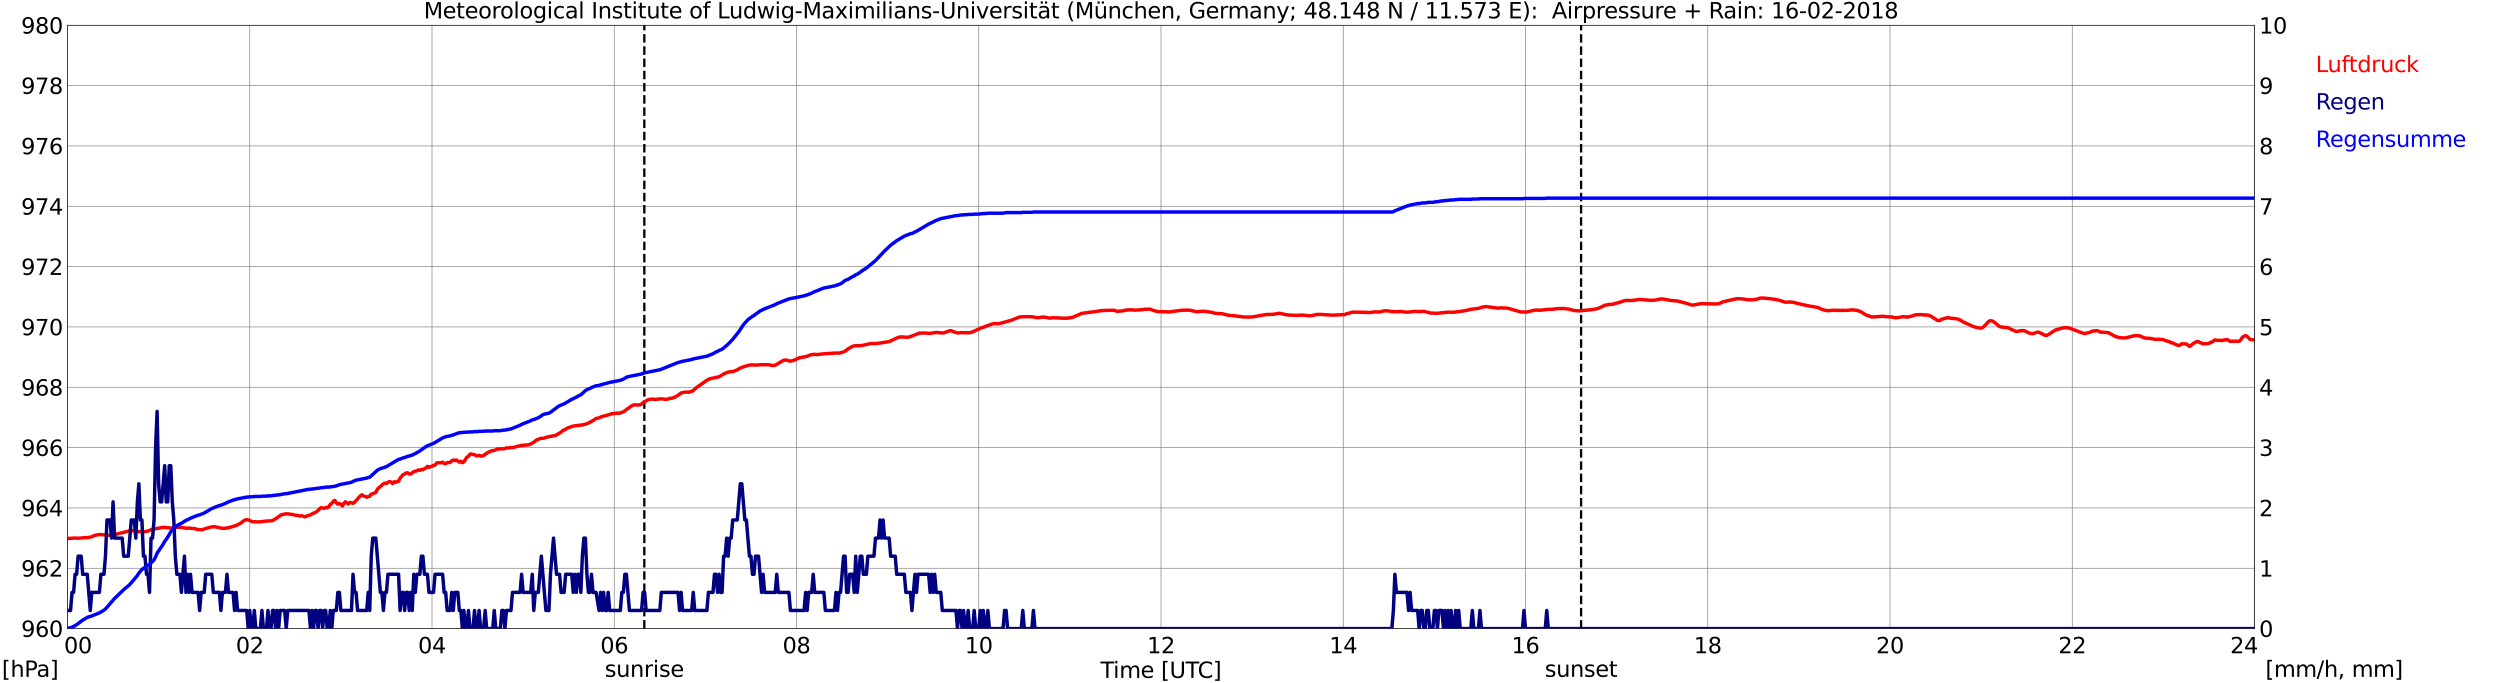 <?xml version="1.0" encoding="utf-8" standalone="no"?>
<!DOCTYPE svg PUBLIC "-//W3C//DTD SVG 1.1//EN"
  "http://www.w3.org/Graphics/SVG/1.1/DTD/svg11.dtd">
<svg xmlns:xlink="http://www.w3.org/1999/xlink" width="1085.4pt" height="296.64pt" viewBox="0 0 1085.4 296.64" xmlns="http://www.w3.org/2000/svg" version="1.1">
 <defs>
  <style type="text/css">*{stroke-linejoin: round; stroke-linecap: butt}</style>
 </defs>
 <g id="figure_1">
  <g id="patch_1">
   <path d="M 0 296.64 
L 1085.4 296.64 
L 1085.4 0 
L 0 0 
z
" style="fill: #ffffff"/>
  </g>
  <g id="axes_1">
   <g id="patch_2">
    <path d="M 29.306 272.909 
L 978.814 272.909 
L 978.814 10.976 
L 29.306 10.976 
z
" style="fill: #ffffff"/>
   </g>
   <g id="patch_3">
    <path d="M 978.814 272.909 
L 978.814 272.909 
L 978.814 10.976 
L 978.814 10.976 
z
" clip-path="url(#p043bfb0f59)" style="fill: #d3d3d3; opacity: 0.25; stroke: #d3d3d3; stroke-linejoin: miter"/>
   </g>
   <g id="matplotlib.axis_1">
    <g id="xtick_1">
     <g id="line2d_1">
      <path d="M 29.306 272.909 
L 29.306 10.976 
" clip-path="url(#p043bfb0f59)" style="fill: none; stroke: #808080; stroke-width: 0.3; stroke-linecap: square"/>
     </g>
     <g id="line2d_2"/>
     <g id="text_1">
      <!--    00 -->
      <g transform="translate(18.733 283.627) scale(0.095 -0.095)">
       <defs>
        <path id="DejaVuSans-20" transform="scale(0.016)"/>
        <path id="DejaVuSans-30" d="M 2034 4250 
Q 1547 4250 1301 3770 
Q 1056 3291 1056 2328 
Q 1056 1369 1301 889 
Q 1547 409 2034 409 
Q 2525 409 2770 889 
Q 3016 1369 3016 2328 
Q 3016 3291 2770 3770 
Q 2525 4250 2034 4250 
z
M 2034 4750 
Q 2819 4750 3233 4129 
Q 3647 3509 3647 2328 
Q 3647 1150 3233 529 
Q 2819 -91 2034 -91 
Q 1250 -91 836 529 
Q 422 1150 422 2328 
Q 422 3509 836 4129 
Q 1250 4750 2034 4750 
z
" transform="scale(0.016)"/>
       </defs>
       <use xlink:href="#DejaVuSans-20"/>
       <use xlink:href="#DejaVuSans-20" transform="translate(31.787 0)"/>
       <use xlink:href="#DejaVuSans-20" transform="translate(63.574 0)"/>
       <use xlink:href="#DejaVuSans-30" transform="translate(95.361 0)"/>
       <use xlink:href="#DejaVuSans-30" transform="translate(158.984 0)"/>
      </g>
     </g>
    </g>
    <g id="xtick_2">
     <g id="line2d_3">
      <path d="M 108.431 272.909 
L 108.431 10.976 
" clip-path="url(#p043bfb0f59)" style="fill: none; stroke: #808080; stroke-width: 0.3; stroke-linecap: square"/>
     </g>
     <g id="line2d_4"/>
     <g id="text_2">
      <!-- 02 -->
      <g transform="translate(102.387 283.627) scale(0.095 -0.095)">
       <defs>
        <path id="DejaVuSans-32" d="M 1228 531 
L 3431 531 
L 3431 0 
L 469 0 
L 469 531 
Q 828 903 1448 1529 
Q 2069 2156 2228 2338 
Q 2531 2678 2651 2914 
Q 2772 3150 2772 3378 
Q 2772 3750 2511 3984 
Q 2250 4219 1831 4219 
Q 1534 4219 1204 4116 
Q 875 4013 500 3803 
L 500 4441 
Q 881 4594 1212 4672 
Q 1544 4750 1819 4750 
Q 2544 4750 2975 4387 
Q 3406 4025 3406 3419 
Q 3406 3131 3298 2873 
Q 3191 2616 2906 2266 
Q 2828 2175 2409 1742 
Q 1991 1309 1228 531 
z
" transform="scale(0.016)"/>
       </defs>
       <use xlink:href="#DejaVuSans-30"/>
       <use xlink:href="#DejaVuSans-32" transform="translate(63.623 0)"/>
      </g>
     </g>
    </g>
    <g id="xtick_3">
     <g id="line2d_5">
      <path d="M 187.557 272.909 
L 187.557 10.976 
" clip-path="url(#p043bfb0f59)" style="fill: none; stroke: #808080; stroke-width: 0.3; stroke-linecap: square"/>
     </g>
     <g id="line2d_6"/>
     <g id="text_3">
      <!-- 04 -->
      <g transform="translate(181.513 283.627) scale(0.095 -0.095)">
       <defs>
        <path id="DejaVuSans-34" d="M 2419 4116 
L 825 1625 
L 2419 1625 
L 2419 4116 
z
M 2253 4666 
L 3047 4666 
L 3047 1625 
L 3713 1625 
L 3713 1100 
L 3047 1100 
L 3047 0 
L 2419 0 
L 2419 1100 
L 313 1100 
L 313 1709 
L 2253 4666 
z
" transform="scale(0.016)"/>
       </defs>
       <use xlink:href="#DejaVuSans-30"/>
       <use xlink:href="#DejaVuSans-34" transform="translate(63.623 0)"/>
      </g>
     </g>
    </g>
    <g id="xtick_4">
     <g id="line2d_7">
      <path d="M 266.683 272.909 
L 266.683 10.976 
" clip-path="url(#p043bfb0f59)" style="fill: none; stroke: #808080; stroke-width: 0.3; stroke-linecap: square"/>
     </g>
     <g id="line2d_8"/>
     <g id="text_4">
      <!-- 06 -->
      <g transform="translate(260.638 283.627) scale(0.095 -0.095)">
       <defs>
        <path id="DejaVuSans-36" d="M 2113 2584 
Q 1688 2584 1439 2293 
Q 1191 2003 1191 1497 
Q 1191 994 1439 701 
Q 1688 409 2113 409 
Q 2538 409 2786 701 
Q 3034 994 3034 1497 
Q 3034 2003 2786 2293 
Q 2538 2584 2113 2584 
z
M 3366 4563 
L 3366 3988 
Q 3128 4100 2886 4159 
Q 2644 4219 2406 4219 
Q 1781 4219 1451 3797 
Q 1122 3375 1075 2522 
Q 1259 2794 1537 2939 
Q 1816 3084 2150 3084 
Q 2853 3084 3261 2657 
Q 3669 2231 3669 1497 
Q 3669 778 3244 343 
Q 2819 -91 2113 -91 
Q 1303 -91 875 529 
Q 447 1150 447 2328 
Q 447 3434 972 4092 
Q 1497 4750 2381 4750 
Q 2619 4750 2861 4703 
Q 3103 4656 3366 4563 
z
" transform="scale(0.016)"/>
       </defs>
       <use xlink:href="#DejaVuSans-30"/>
       <use xlink:href="#DejaVuSans-36" transform="translate(63.623 0)"/>
      </g>
     </g>
    </g>
    <g id="xtick_5">
     <g id="line2d_9">
      <path d="M 345.808 272.909 
L 345.808 10.976 
" clip-path="url(#p043bfb0f59)" style="fill: none; stroke: #808080; stroke-width: 0.3; stroke-linecap: square"/>
     </g>
     <g id="line2d_10"/>
     <g id="text_5">
      <!-- 08 -->
      <g transform="translate(339.764 283.627) scale(0.095 -0.095)">
       <defs>
        <path id="DejaVuSans-38" d="M 2034 2216 
Q 1584 2216 1326 1975 
Q 1069 1734 1069 1313 
Q 1069 891 1326 650 
Q 1584 409 2034 409 
Q 2484 409 2743 651 
Q 3003 894 3003 1313 
Q 3003 1734 2745 1975 
Q 2488 2216 2034 2216 
z
M 1403 2484 
Q 997 2584 770 2862 
Q 544 3141 544 3541 
Q 544 4100 942 4425 
Q 1341 4750 2034 4750 
Q 2731 4750 3128 4425 
Q 3525 4100 3525 3541 
Q 3525 3141 3298 2862 
Q 3072 2584 2669 2484 
Q 3125 2378 3379 2068 
Q 3634 1759 3634 1313 
Q 3634 634 3220 271 
Q 2806 -91 2034 -91 
Q 1263 -91 848 271 
Q 434 634 434 1313 
Q 434 1759 690 2068 
Q 947 2378 1403 2484 
z
M 1172 3481 
Q 1172 3119 1398 2916 
Q 1625 2713 2034 2713 
Q 2441 2713 2670 2916 
Q 2900 3119 2900 3481 
Q 2900 3844 2670 4047 
Q 2441 4250 2034 4250 
Q 1625 4250 1398 4047 
Q 1172 3844 1172 3481 
z
" transform="scale(0.016)"/>
       </defs>
       <use xlink:href="#DejaVuSans-30"/>
       <use xlink:href="#DejaVuSans-38" transform="translate(63.623 0)"/>
      </g>
     </g>
    </g>
    <g id="xtick_6">
     <g id="line2d_11">
      <path d="M 424.934 272.909 
L 424.934 10.976 
" clip-path="url(#p043bfb0f59)" style="fill: none; stroke: #808080; stroke-width: 0.3; stroke-linecap: square"/>
     </g>
     <g id="line2d_12"/>
     <g id="text_6">
      <!-- 10 -->
      <g transform="translate(418.89 283.627) scale(0.095 -0.095)">
       <defs>
        <path id="DejaVuSans-31" d="M 794 531 
L 1825 531 
L 1825 4091 
L 703 3866 
L 703 4441 
L 1819 4666 
L 2450 4666 
L 2450 531 
L 3481 531 
L 3481 0 
L 794 0 
L 794 531 
z
" transform="scale(0.016)"/>
       </defs>
       <use xlink:href="#DejaVuSans-31"/>
       <use xlink:href="#DejaVuSans-30" transform="translate(63.623 0)"/>
      </g>
     </g>
    </g>
    <g id="xtick_7">
     <g id="line2d_13">
      <path d="M 504.06 272.909 
L 504.06 10.976 
" clip-path="url(#p043bfb0f59)" style="fill: none; stroke: #808080; stroke-width: 0.3; stroke-linecap: square"/>
     </g>
     <g id="line2d_14"/>
     <g id="text_7">
      <!-- 12 -->
      <g transform="translate(498.015 283.627) scale(0.095 -0.095)">
       <use xlink:href="#DejaVuSans-31"/>
       <use xlink:href="#DejaVuSans-32" transform="translate(63.623 0)"/>
      </g>
     </g>
    </g>
    <g id="xtick_8">
     <g id="line2d_15">
      <path d="M 583.185 272.909 
L 583.185 10.976 
" clip-path="url(#p043bfb0f59)" style="fill: none; stroke: #808080; stroke-width: 0.3; stroke-linecap: square"/>
     </g>
     <g id="line2d_16"/>
     <g id="text_8">
      <!-- 14 -->
      <g transform="translate(577.141 283.627) scale(0.095 -0.095)">
       <use xlink:href="#DejaVuSans-31"/>
       <use xlink:href="#DejaVuSans-34" transform="translate(63.623 0)"/>
      </g>
     </g>
    </g>
    <g id="xtick_9">
     <g id="line2d_17">
      <path d="M 662.311 272.909 
L 662.311 10.976 
" clip-path="url(#p043bfb0f59)" style="fill: none; stroke: #808080; stroke-width: 0.3; stroke-linecap: square"/>
     </g>
     <g id="line2d_18"/>
     <g id="text_9">
      <!-- 16 -->
      <g transform="translate(656.267 283.627) scale(0.095 -0.095)">
       <use xlink:href="#DejaVuSans-31"/>
       <use xlink:href="#DejaVuSans-36" transform="translate(63.623 0)"/>
      </g>
     </g>
    </g>
    <g id="xtick_10">
     <g id="line2d_19">
      <path d="M 741.437 272.909 
L 741.437 10.976 
" clip-path="url(#p043bfb0f59)" style="fill: none; stroke: #808080; stroke-width: 0.3; stroke-linecap: square"/>
     </g>
     <g id="line2d_20"/>
     <g id="text_10">
      <!-- 18 -->
      <g transform="translate(735.392 283.627) scale(0.095 -0.095)">
       <use xlink:href="#DejaVuSans-31"/>
       <use xlink:href="#DejaVuSans-38" transform="translate(63.623 0)"/>
      </g>
     </g>
    </g>
    <g id="xtick_11">
     <g id="line2d_21">
      <path d="M 820.562 272.909 
L 820.562 10.976 
" clip-path="url(#p043bfb0f59)" style="fill: none; stroke: #808080; stroke-width: 0.3; stroke-linecap: square"/>
     </g>
     <g id="line2d_22"/>
     <g id="text_11">
      <!-- 20 -->
      <g transform="translate(814.518 283.627) scale(0.095 -0.095)">
       <use xlink:href="#DejaVuSans-32"/>
       <use xlink:href="#DejaVuSans-30" transform="translate(63.623 0)"/>
      </g>
     </g>
    </g>
    <g id="xtick_12">
     <g id="line2d_23">
      <path d="M 899.688 272.909 
L 899.688 10.976 
" clip-path="url(#p043bfb0f59)" style="fill: none; stroke: #808080; stroke-width: 0.3; stroke-linecap: square"/>
     </g>
     <g id="line2d_24"/>
     <g id="text_12">
      <!-- 22 -->
      <g transform="translate(893.644 283.627) scale(0.095 -0.095)">
       <use xlink:href="#DejaVuSans-32"/>
       <use xlink:href="#DejaVuSans-32" transform="translate(63.623 0)"/>
      </g>
     </g>
    </g>
    <g id="xtick_13">
     <g id="line2d_25">
      <path d="M 978.814 272.909 
L 978.814 10.976 
" clip-path="url(#p043bfb0f59)" style="fill: none; stroke: #808080; stroke-width: 0.3; stroke-linecap: square"/>
     </g>
     <g id="line2d_26"/>
     <g id="text_13">
      <!-- 24    -->
      <g transform="translate(968.241 283.627) scale(0.095 -0.095)">
       <use xlink:href="#DejaVuSans-32"/>
       <use xlink:href="#DejaVuSans-34" transform="translate(63.623 0)"/>
       <use xlink:href="#DejaVuSans-20" transform="translate(127.246 0)"/>
       <use xlink:href="#DejaVuSans-20" transform="translate(159.033 0)"/>
       <use xlink:href="#DejaVuSans-20" transform="translate(190.82 0)"/>
      </g>
     </g>
    </g>
    <g id="text_14">
     <!-- Time [UTC] -->
     <g transform="translate(477.806 294.322) scale(0.095 -0.095)">
      <defs>
       <path id="DejaVuSans-54" d="M -19 4666 
L 3928 4666 
L 3928 4134 
L 2272 4134 
L 2272 0 
L 1638 0 
L 1638 4134 
L -19 4134 
L -19 4666 
z
" transform="scale(0.016)"/>
       <path id="DejaVuSans-69" d="M 603 3500 
L 1178 3500 
L 1178 0 
L 603 0 
L 603 3500 
z
M 603 4863 
L 1178 4863 
L 1178 4134 
L 603 4134 
L 603 4863 
z
" transform="scale(0.016)"/>
       <path id="DejaVuSans-6d" d="M 3328 2828 
Q 3544 3216 3844 3400 
Q 4144 3584 4550 3584 
Q 5097 3584 5394 3201 
Q 5691 2819 5691 2113 
L 5691 0 
L 5113 0 
L 5113 2094 
Q 5113 2597 4934 2840 
Q 4756 3084 4391 3084 
Q 3944 3084 3684 2787 
Q 3425 2491 3425 1978 
L 3425 0 
L 2847 0 
L 2847 2094 
Q 2847 2600 2669 2842 
Q 2491 3084 2119 3084 
Q 1678 3084 1418 2786 
Q 1159 2488 1159 1978 
L 1159 0 
L 581 0 
L 581 3500 
L 1159 3500 
L 1159 2956 
Q 1356 3278 1631 3431 
Q 1906 3584 2284 3584 
Q 2666 3584 2933 3390 
Q 3200 3197 3328 2828 
z
" transform="scale(0.016)"/>
       <path id="DejaVuSans-65" d="M 3597 1894 
L 3597 1613 
L 953 1613 
Q 991 1019 1311 708 
Q 1631 397 2203 397 
Q 2534 397 2845 478 
Q 3156 559 3463 722 
L 3463 178 
Q 3153 47 2828 -22 
Q 2503 -91 2169 -91 
Q 1331 -91 842 396 
Q 353 884 353 1716 
Q 353 2575 817 3079 
Q 1281 3584 2069 3584 
Q 2775 3584 3186 3129 
Q 3597 2675 3597 1894 
z
M 3022 2063 
Q 3016 2534 2758 2815 
Q 2500 3097 2075 3097 
Q 1594 3097 1305 2825 
Q 1016 2553 972 2059 
L 3022 2063 
z
" transform="scale(0.016)"/>
       <path id="DejaVuSans-5b" d="M 550 4863 
L 1875 4863 
L 1875 4416 
L 1125 4416 
L 1125 -397 
L 1875 -397 
L 1875 -844 
L 550 -844 
L 550 4863 
z
" transform="scale(0.016)"/>
       <path id="DejaVuSans-55" d="M 556 4666 
L 1191 4666 
L 1191 1831 
Q 1191 1081 1462 751 
Q 1734 422 2344 422 
Q 2950 422 3222 751 
Q 3494 1081 3494 1831 
L 3494 4666 
L 4128 4666 
L 4128 1753 
Q 4128 841 3676 375 
Q 3225 -91 2344 -91 
Q 1459 -91 1007 375 
Q 556 841 556 1753 
L 556 4666 
z
" transform="scale(0.016)"/>
       <path id="DejaVuSans-43" d="M 4122 4306 
L 4122 3641 
Q 3803 3938 3442 4084 
Q 3081 4231 2675 4231 
Q 1875 4231 1450 3742 
Q 1025 3253 1025 2328 
Q 1025 1406 1450 917 
Q 1875 428 2675 428 
Q 3081 428 3442 575 
Q 3803 722 4122 1019 
L 4122 359 
Q 3791 134 3420 21 
Q 3050 -91 2638 -91 
Q 1578 -91 968 557 
Q 359 1206 359 2328 
Q 359 3453 968 4101 
Q 1578 4750 2638 4750 
Q 3056 4750 3426 4639 
Q 3797 4528 4122 4306 
z
" transform="scale(0.016)"/>
       <path id="DejaVuSans-5d" d="M 1947 4863 
L 1947 -844 
L 622 -844 
L 622 -397 
L 1369 -397 
L 1369 4416 
L 622 4416 
L 622 4863 
L 1947 4863 
z
" transform="scale(0.016)"/>
      </defs>
      <use xlink:href="#DejaVuSans-54"/>
      <use xlink:href="#DejaVuSans-69" transform="translate(57.959 0)"/>
      <use xlink:href="#DejaVuSans-6d" transform="translate(85.742 0)"/>
      <use xlink:href="#DejaVuSans-65" transform="translate(183.154 0)"/>
      <use xlink:href="#DejaVuSans-20" transform="translate(244.678 0)"/>
      <use xlink:href="#DejaVuSans-5b" transform="translate(276.465 0)"/>
      <use xlink:href="#DejaVuSans-55" transform="translate(315.479 0)"/>
      <use xlink:href="#DejaVuSans-54" transform="translate(388.672 0)"/>
      <use xlink:href="#DejaVuSans-43" transform="translate(443.881 0)"/>
      <use xlink:href="#DejaVuSans-5d" transform="translate(513.705 0)"/>
     </g>
    </g>
   </g>
   <g id="matplotlib.axis_2">
    <g id="ytick_1">
     <g id="line2d_27">
      <path d="M 29.306 272.909 
L 978.814 272.909 
" clip-path="url(#p043bfb0f59)" style="fill: none; stroke: #808080; stroke-width: 0.3; stroke-linecap: square"/>
     </g>
     <g id="line2d_28"/>
     <g id="text_15">
      <!-- 960 -->
      <g transform="translate(9.173 276.518) scale(0.095 -0.095)">
       <defs>
        <path id="DejaVuSans-39" d="M 703 97 
L 703 672 
Q 941 559 1184 500 
Q 1428 441 1663 441 
Q 2288 441 2617 861 
Q 2947 1281 2994 2138 
Q 2813 1869 2534 1725 
Q 2256 1581 1919 1581 
Q 1219 1581 811 2004 
Q 403 2428 403 3163 
Q 403 3881 828 4315 
Q 1253 4750 1959 4750 
Q 2769 4750 3195 4129 
Q 3622 3509 3622 2328 
Q 3622 1225 3098 567 
Q 2575 -91 1691 -91 
Q 1453 -91 1209 -44 
Q 966 3 703 97 
z
M 1959 2075 
Q 2384 2075 2632 2365 
Q 2881 2656 2881 3163 
Q 2881 3666 2632 3958 
Q 2384 4250 1959 4250 
Q 1534 4250 1286 3958 
Q 1038 3666 1038 3163 
Q 1038 2656 1286 2365 
Q 1534 2075 1959 2075 
z
" transform="scale(0.016)"/>
       </defs>
       <use xlink:href="#DejaVuSans-39"/>
       <use xlink:href="#DejaVuSans-36" transform="translate(63.623 0)"/>
       <use xlink:href="#DejaVuSans-30" transform="translate(127.246 0)"/>
      </g>
     </g>
    </g>
    <g id="ytick_2">
     <g id="line2d_29">
      <path d="M 29.306 246.715 
L 978.814 246.715 
" clip-path="url(#p043bfb0f59)" style="fill: none; stroke: #808080; stroke-width: 0.3; stroke-linecap: square"/>
     </g>
     <g id="line2d_30"/>
     <g id="text_16">
      <!-- 962 -->
      <g transform="translate(9.173 250.325) scale(0.095 -0.095)">
       <use xlink:href="#DejaVuSans-39"/>
       <use xlink:href="#DejaVuSans-36" transform="translate(63.623 0)"/>
       <use xlink:href="#DejaVuSans-32" transform="translate(127.246 0)"/>
      </g>
     </g>
    </g>
    <g id="ytick_3">
     <g id="line2d_31">
      <path d="M 29.306 220.522 
L 978.814 220.522 
" clip-path="url(#p043bfb0f59)" style="fill: none; stroke: #808080; stroke-width: 0.3; stroke-linecap: square"/>
     </g>
     <g id="line2d_32"/>
     <g id="text_17">
      <!-- 964 -->
      <g transform="translate(9.173 224.131) scale(0.095 -0.095)">
       <use xlink:href="#DejaVuSans-39"/>
       <use xlink:href="#DejaVuSans-36" transform="translate(63.623 0)"/>
       <use xlink:href="#DejaVuSans-34" transform="translate(127.246 0)"/>
      </g>
     </g>
    </g>
    <g id="ytick_4">
     <g id="line2d_33">
      <path d="M 29.306 194.329 
L 978.814 194.329 
" clip-path="url(#p043bfb0f59)" style="fill: none; stroke: #808080; stroke-width: 0.3; stroke-linecap: square"/>
     </g>
     <g id="line2d_34"/>
     <g id="text_18">
      <!-- 966 -->
      <g transform="translate(9.173 197.938) scale(0.095 -0.095)">
       <use xlink:href="#DejaVuSans-39"/>
       <use xlink:href="#DejaVuSans-36" transform="translate(63.623 0)"/>
       <use xlink:href="#DejaVuSans-36" transform="translate(127.246 0)"/>
      </g>
     </g>
    </g>
    <g id="ytick_5">
     <g id="line2d_35">
      <path d="M 29.306 168.136 
L 978.814 168.136 
" clip-path="url(#p043bfb0f59)" style="fill: none; stroke: #808080; stroke-width: 0.3; stroke-linecap: square"/>
     </g>
     <g id="line2d_36"/>
     <g id="text_19">
      <!-- 968 -->
      <g transform="translate(9.173 171.745) scale(0.095 -0.095)">
       <use xlink:href="#DejaVuSans-39"/>
       <use xlink:href="#DejaVuSans-36" transform="translate(63.623 0)"/>
       <use xlink:href="#DejaVuSans-38" transform="translate(127.246 0)"/>
      </g>
     </g>
    </g>
    <g id="ytick_6">
     <g id="line2d_37">
      <path d="M 29.306 141.942 
L 978.814 141.942 
" clip-path="url(#p043bfb0f59)" style="fill: none; stroke: #808080; stroke-width: 0.3; stroke-linecap: square"/>
     </g>
     <g id="line2d_38"/>
     <g id="text_20">
      <!-- 970 -->
      <g transform="translate(9.173 145.551) scale(0.095 -0.095)">
       <defs>
        <path id="DejaVuSans-37" d="M 525 4666 
L 3525 4666 
L 3525 4397 
L 1831 0 
L 1172 0 
L 2766 4134 
L 525 4134 
L 525 4666 
z
" transform="scale(0.016)"/>
       </defs>
       <use xlink:href="#DejaVuSans-39"/>
       <use xlink:href="#DejaVuSans-37" transform="translate(63.623 0)"/>
       <use xlink:href="#DejaVuSans-30" transform="translate(127.246 0)"/>
      </g>
     </g>
    </g>
    <g id="ytick_7">
     <g id="line2d_39">
      <path d="M 29.306 115.749 
L 978.814 115.749 
" clip-path="url(#p043bfb0f59)" style="fill: none; stroke: #808080; stroke-width: 0.3; stroke-linecap: square"/>
     </g>
     <g id="line2d_40"/>
     <g id="text_21">
      <!-- 972 -->
      <g transform="translate(9.173 119.358) scale(0.095 -0.095)">
       <use xlink:href="#DejaVuSans-39"/>
       <use xlink:href="#DejaVuSans-37" transform="translate(63.623 0)"/>
       <use xlink:href="#DejaVuSans-32" transform="translate(127.246 0)"/>
      </g>
     </g>
    </g>
    <g id="ytick_8">
     <g id="line2d_41">
      <path d="M 29.306 89.556 
L 978.814 89.556 
" clip-path="url(#p043bfb0f59)" style="fill: none; stroke: #808080; stroke-width: 0.3; stroke-linecap: square"/>
     </g>
     <g id="line2d_42"/>
     <g id="text_22">
      <!-- 974 -->
      <g transform="translate(9.173 93.165) scale(0.095 -0.095)">
       <use xlink:href="#DejaVuSans-39"/>
       <use xlink:href="#DejaVuSans-37" transform="translate(63.623 0)"/>
       <use xlink:href="#DejaVuSans-34" transform="translate(127.246 0)"/>
      </g>
     </g>
    </g>
    <g id="ytick_9">
     <g id="line2d_43">
      <path d="M 29.306 63.362 
L 978.814 63.362 
" clip-path="url(#p043bfb0f59)" style="fill: none; stroke: #808080; stroke-width: 0.3; stroke-linecap: square"/>
     </g>
     <g id="line2d_44"/>
     <g id="text_23">
      <!-- 976 -->
      <g transform="translate(9.173 66.972) scale(0.095 -0.095)">
       <use xlink:href="#DejaVuSans-39"/>
       <use xlink:href="#DejaVuSans-37" transform="translate(63.623 0)"/>
       <use xlink:href="#DejaVuSans-36" transform="translate(127.246 0)"/>
      </g>
     </g>
    </g>
    <g id="ytick_10">
     <g id="line2d_45">
      <path d="M 29.306 37.169 
L 978.814 37.169 
" clip-path="url(#p043bfb0f59)" style="fill: none; stroke: #808080; stroke-width: 0.3; stroke-linecap: square"/>
     </g>
     <g id="line2d_46"/>
     <g id="text_24">
      <!-- 978 -->
      <g transform="translate(9.173 40.778) scale(0.095 -0.095)">
       <use xlink:href="#DejaVuSans-39"/>
       <use xlink:href="#DejaVuSans-37" transform="translate(63.623 0)"/>
       <use xlink:href="#DejaVuSans-38" transform="translate(127.246 0)"/>
      </g>
     </g>
    </g>
    <g id="ytick_11">
     <g id="line2d_47">
      <path d="M 29.306 10.976 
L 978.814 10.976 
" clip-path="url(#p043bfb0f59)" style="fill: none; stroke: #808080; stroke-width: 0.3; stroke-linecap: square"/>
     </g>
     <g id="line2d_48"/>
     <g id="text_25">
      <!-- 980 -->
      <g transform="translate(9.173 14.585) scale(0.095 -0.095)">
       <use xlink:href="#DejaVuSans-39"/>
       <use xlink:href="#DejaVuSans-38" transform="translate(63.623 0)"/>
       <use xlink:href="#DejaVuSans-30" transform="translate(127.246 0)"/>
      </g>
     </g>
    </g>
   </g>
   <g id="line2d_49">
    <path d="M 279.739 272.909 
L 279.739 10.976 
" clip-path="url(#p043bfb0f59)" style="fill: none; stroke-dasharray: 3.7,1.6; stroke-dashoffset: 0; stroke: #000000"/>
   </g>
   <g id="line2d_50">
    <path d="M 686.444 272.909 
L 686.444 10.976 
" clip-path="url(#p043bfb0f59)" style="fill: none; stroke-dasharray: 3.7,1.6; stroke-dashoffset: 0; stroke: #000000"/>
   </g>
   <g id="line2d_51">
    <path d="M 29.306 233.793 
L 32.603 233.593 
L 33.921 233.671 
L 35.9 233.54 
L 36.559 233.409 
L 37.878 233.435 
L 39.856 233.069 
L 40.515 232.676 
L 41.175 232.44 
L 43.153 232.047 
L 43.812 232.178 
L 44.472 232.126 
L 47.768 232.44 
L 49.747 232.283 
L 51.065 231.759 
L 57 230.318 
L 59.637 230.685 
L 60.297 230.842 
L 60.956 230.816 
L 62.275 230.947 
L 64.253 230.554 
L 66.231 229.742 
L 67.55 229.533 
L 68.869 229.323 
L 69.528 229.271 
L 70.187 229.035 
L 70.847 228.93 
L 72.166 229.061 
L 74.803 229.297 
L 76.781 228.93 
L 78.1 228.93 
L 79.419 229.009 
L 80.078 229.218 
L 81.397 229.349 
L 82.056 229.271 
L 84.034 229.48 
L 84.694 229.48 
L 85.353 229.847 
L 87.991 230.03 
L 88.65 229.637 
L 91.947 228.747 
L 93.266 228.668 
L 93.925 228.878 
L 94.584 228.904 
L 95.903 229.297 
L 97.222 229.402 
L 99.2 229.14 
L 102.497 228.144 
L 104.475 227.175 
L 105.794 226.101 
L 106.453 225.761 
L 107.113 225.63 
L 107.772 225.735 
L 109.75 226.52 
L 112.388 226.599 
L 116.344 226.154 
L 117.663 226.154 
L 118.322 225.997 
L 119.641 225.289 
L 121.619 223.823 
L 122.278 223.482 
L 123.597 223.168 
L 124.257 223.063 
L 125.575 223.168 
L 126.235 223.325 
L 126.894 223.325 
L 128.213 223.692 
L 128.872 223.692 
L 130.191 224.058 
L 130.85 223.927 
L 131.51 224.058 
L 132.169 224.399 
L 132.829 224.268 
L 133.488 223.875 
L 134.807 223.561 
L 136.125 222.749 
L 136.785 222.644 
L 138.104 221.622 
L 138.763 220.889 
L 139.422 220.365 
L 140.741 220.732 
L 141.4 220.339 
L 142.06 220.47 
L 142.719 220.051 
L 143.379 219.029 
L 144.038 218.558 
L 144.697 217.641 
L 145.357 217.248 
L 146.016 218.348 
L 146.676 218.872 
L 147.335 218.584 
L 147.994 219.003 
L 148.654 219.684 
L 149.313 218.479 
L 149.972 217.85 
L 151.291 218.82 
L 151.951 218.165 
L 152.61 218.27 
L 153.269 218.531 
L 153.929 218.086 
L 155.907 215.86 
L 156.566 215.205 
L 157.226 214.812 
L 157.885 215.414 
L 158.544 215.519 
L 159.204 215.886 
L 159.863 215.545 
L 160.523 215.467 
L 161.182 214.498 
L 161.841 214.367 
L 163.16 213.817 
L 163.819 212.455 
L 164.479 211.747 
L 165.138 211.276 
L 165.798 210.595 
L 166.457 210.097 
L 167.116 209.757 
L 167.776 209.94 
L 168.435 209.364 
L 169.094 209.05 
L 169.754 209.259 
L 170.413 209.992 
L 171.073 209.154 
L 171.732 209.469 
L 172.391 209.05 
L 173.051 208.945 
L 173.71 207.556 
L 175.029 206.037 
L 175.688 205.828 
L 176.348 205.304 
L 177.007 205.278 
L 177.666 205.775 
L 178.326 205.802 
L 179.645 204.754 
L 180.963 204.413 
L 181.623 204.02 
L 182.282 204.204 
L 182.941 203.837 
L 183.601 203.942 
L 184.26 203.47 
L 184.92 203.208 
L 185.579 202.475 
L 186.238 202.92 
L 186.898 202.527 
L 187.557 202.449 
L 188.217 202.082 
L 188.876 201.925 
L 189.535 201.034 
L 190.195 200.903 
L 191.513 200.93 
L 192.173 200.668 
L 192.832 201.218 
L 193.492 201.296 
L 194.151 200.825 
L 194.81 200.851 
L 195.47 200.746 
L 196.129 200.091 
L 196.788 199.725 
L 197.448 199.96 
L 198.107 199.698 
L 199.426 200.641 
L 200.085 200.249 
L 200.745 200.877 
L 201.404 200.484 
L 202.723 198.467 
L 203.382 198.179 
L 204.042 197.132 
L 204.701 197.105 
L 205.36 197.315 
L 206.02 197.393 
L 206.679 197.865 
L 207.339 197.891 
L 207.998 197.708 
L 208.657 198.022 
L 209.317 197.996 
L 209.976 197.786 
L 210.635 197.21 
L 211.295 196.843 
L 211.954 196.346 
L 212.614 196.162 
L 213.273 195.769 
L 214.592 195.534 
L 215.251 195.298 
L 215.91 194.879 
L 216.57 194.958 
L 217.229 194.853 
L 218.548 194.853 
L 219.207 194.748 
L 219.867 194.46 
L 220.526 194.538 
L 221.186 194.381 
L 223.164 194.276 
L 223.823 193.988 
L 226.461 193.36 
L 229.098 193.176 
L 229.757 193.045 
L 231.076 192.391 
L 231.736 191.998 
L 233.054 190.95 
L 233.714 190.767 
L 234.373 190.426 
L 235.033 190.295 
L 235.692 190.321 
L 236.351 190.19 
L 237.011 189.876 
L 240.308 189.195 
L 240.967 189.169 
L 243.604 187.623 
L 244.264 186.969 
L 245.583 186.366 
L 246.242 185.895 
L 248.22 185.187 
L 248.88 184.978 
L 252.836 184.48 
L 254.155 184.166 
L 254.814 183.983 
L 257.451 182.62 
L 258.77 181.704 
L 260.089 181.416 
L 261.408 180.813 
L 263.386 180.342 
L 264.705 179.949 
L 265.364 179.661 
L 268.002 179.372 
L 268.661 179.451 
L 270.639 178.822 
L 273.936 176.386 
L 274.595 176.02 
L 275.255 175.784 
L 277.233 175.836 
L 277.892 175.732 
L 278.552 175.443 
L 279.211 174.841 
L 281.189 173.636 
L 281.849 173.4 
L 283.167 173.269 
L 284.486 173.4 
L 287.124 173.165 
L 289.102 173.374 
L 289.761 173.296 
L 291.08 172.903 
L 291.739 172.903 
L 293.058 172.405 
L 294.377 171.593 
L 295.696 170.624 
L 297.014 170.31 
L 298.333 170.231 
L 298.992 170.283 
L 300.311 169.891 
L 300.971 169.576 
L 302.289 168.345 
L 306.905 165.097 
L 308.224 164.442 
L 312.18 163.578 
L 314.818 162.033 
L 316.136 161.561 
L 317.455 161.325 
L 318.114 161.378 
L 320.093 160.592 
L 321.411 159.754 
L 323.39 159.046 
L 324.049 158.916 
L 324.708 158.627 
L 326.027 158.418 
L 326.686 158.392 
L 327.346 158.523 
L 328.665 158.47 
L 330.643 158.313 
L 331.961 158.339 
L 333.94 158.392 
L 335.258 158.68 
L 336.577 158.575 
L 338.555 157.37 
L 339.874 156.584 
L 340.533 156.375 
L 341.193 156.322 
L 341.852 156.427 
L 342.512 156.663 
L 343.171 156.768 
L 344.49 156.506 
L 347.127 155.327 
L 349.765 154.829 
L 350.424 154.672 
L 351.743 154.122 
L 353.062 153.86 
L 353.721 153.834 
L 354.38 153.965 
L 358.996 153.493 
L 360.315 153.441 
L 362.952 153.258 
L 364.271 153.31 
L 366.249 152.812 
L 366.909 152.446 
L 368.227 151.45 
L 370.206 150.324 
L 371.524 150.088 
L 373.502 150.036 
L 374.162 150.01 
L 378.118 149.145 
L 379.437 149.145 
L 380.756 149.093 
L 382.074 148.936 
L 386.031 148.307 
L 389.987 146.474 
L 391.306 146.238 
L 393.284 146.421 
L 394.603 146.369 
L 399.218 144.614 
L 401.856 144.614 
L 403.175 144.719 
L 404.493 144.64 
L 405.812 144.404 
L 407.131 144.352 
L 408.45 144.535 
L 409.768 144.509 
L 412.406 143.592 
L 413.065 143.592 
L 414.384 144.169 
L 415.703 144.562 
L 416.362 144.562 
L 417.022 144.404 
L 420.978 144.483 
L 422.297 144.064 
L 426.253 142.257 
L 426.912 142.126 
L 427.572 141.811 
L 428.89 141.34 
L 430.869 140.633 
L 431.528 140.475 
L 433.506 140.554 
L 434.825 140.24 
L 438.122 139.297 
L 438.781 139.166 
L 442.737 137.594 
L 445.375 137.489 
L 447.353 137.489 
L 448.672 137.594 
L 449.991 137.908 
L 451.309 137.882 
L 452.628 137.62 
L 454.606 137.856 
L 455.266 138.066 
L 455.925 138.118 
L 457.244 137.882 
L 457.903 138.013 
L 459.222 138.013 
L 461.2 138.144 
L 462.519 138.144 
L 463.178 138.144 
L 464.497 137.987 
L 465.816 137.725 
L 469.772 136.023 
L 471.091 135.865 
L 473.069 135.577 
L 475.047 135.368 
L 477.025 135.027 
L 479.003 134.791 
L 483.619 134.687 
L 484.938 135.158 
L 487.575 134.975 
L 488.235 134.687 
L 488.894 134.687 
L 489.553 134.53 
L 491.532 134.53 
L 492.85 134.66 
L 496.147 134.451 
L 496.807 134.268 
L 499.444 134.215 
L 500.763 134.818 
L 501.422 134.896 
L 502.082 135.184 
L 502.741 135.315 
L 506.697 135.368 
L 507.357 135.472 
L 512.632 134.739 
L 515.269 134.634 
L 516.588 134.687 
L 518.566 135.132 
L 519.885 135.368 
L 521.204 135.211 
L 522.522 135.132 
L 523.841 135.263 
L 526.479 135.682 
L 527.138 135.944 
L 529.776 136.206 
L 530.435 136.154 
L 533.073 136.835 
L 537.688 137.306 
L 539.666 137.594 
L 540.985 137.62 
L 542.304 137.673 
L 544.282 137.516 
L 549.557 136.573 
L 552.854 136.468 
L 555.491 135.996 
L 557.47 136.442 
L 558.788 136.704 
L 560.107 136.808 
L 562.745 136.913 
L 565.382 136.782 
L 568.679 137.123 
L 569.998 136.939 
L 570.657 136.808 
L 571.317 136.546 
L 573.295 136.494 
L 578.57 136.835 
L 583.845 136.573 
L 584.504 136.258 
L 585.823 135.944 
L 587.142 135.499 
L 593.076 135.603 
L 594.395 135.708 
L 595.714 135.551 
L 596.373 135.525 
L 597.032 135.368 
L 598.351 135.472 
L 599.011 135.446 
L 600.989 134.922 
L 602.967 135.027 
L 604.286 135.289 
L 606.264 135.342 
L 608.242 135.211 
L 610.22 135.525 
L 611.539 135.525 
L 614.176 135.184 
L 615.495 135.263 
L 616.814 135.263 
L 618.133 135.158 
L 621.429 135.97 
L 622.748 135.944 
L 623.408 136.049 
L 625.386 135.865 
L 628.683 135.525 
L 631.32 135.551 
L 635.936 134.922 
L 638.573 134.294 
L 639.892 134.137 
L 641.211 133.979 
L 641.87 133.875 
L 643.848 133.272 
L 645.167 133.089 
L 650.442 133.822 
L 651.102 133.665 
L 654.399 133.77 
L 660.333 135.446 
L 661.652 135.446 
L 662.311 135.551 
L 663.63 135.289 
L 666.267 134.66 
L 667.586 134.608 
L 668.246 134.713 
L 672.861 134.268 
L 673.521 134.32 
L 674.839 134.137 
L 676.158 134.032 
L 676.817 133.927 
L 677.477 134.006 
L 678.796 133.901 
L 680.114 134.11 
L 680.774 134.137 
L 683.411 134.818 
L 685.389 134.975 
L 689.346 134.608 
L 691.983 134.294 
L 693.302 134.032 
L 694.621 133.587 
L 696.599 132.591 
L 698.577 132.172 
L 699.896 132.146 
L 703.193 131.255 
L 705.171 130.574 
L 705.83 130.443 
L 708.468 130.47 
L 711.765 129.998 
L 717.04 130.417 
L 717.699 130.286 
L 718.358 130.339 
L 719.677 130.077 
L 720.996 129.815 
L 721.655 129.762 
L 725.612 130.47 
L 728.249 130.679 
L 732.865 131.884 
L 734.184 132.355 
L 734.843 132.46 
L 736.162 132.277 
L 737.48 131.989 
L 738.799 131.805 
L 741.437 131.91 
L 744.734 131.963 
L 746.052 131.884 
L 746.712 131.674 
L 748.031 131.046 
L 753.965 129.684 
L 756.602 129.762 
L 758.581 130.103 
L 760.559 130.208 
L 761.878 130.05 
L 762.537 129.946 
L 763.856 129.527 
L 764.515 129.396 
L 765.834 129.422 
L 767.812 129.631 
L 768.471 129.658 
L 769.79 129.867 
L 771.109 130.05 
L 772.428 130.339 
L 775.065 131.203 
L 777.043 131.124 
L 778.362 131.229 
L 780.34 131.701 
L 781.659 132.015 
L 782.978 132.329 
L 785.615 132.879 
L 788.912 133.429 
L 790.231 133.901 
L 790.89 134.294 
L 792.868 134.844 
L 794.187 134.844 
L 796.165 134.687 
L 796.825 134.791 
L 797.484 134.713 
L 798.803 134.765 
L 799.462 134.791 
L 800.122 134.687 
L 800.781 134.791 
L 803.419 134.634 
L 804.078 134.503 
L 806.715 134.818 
L 807.375 135.184 
L 808.034 135.42 
L 810.012 136.677 
L 812.65 137.62 
L 816.606 137.358 
L 817.265 137.28 
L 818.584 137.463 
L 821.222 137.62 
L 823.2 137.987 
L 824.519 137.804 
L 826.497 137.437 
L 827.816 137.699 
L 830.453 137.149 
L 831.112 136.782 
L 832.431 136.625 
L 833.091 136.651 
L 833.75 136.546 
L 835.069 136.704 
L 837.047 136.808 
L 838.366 137.306 
L 841.003 139.009 
L 841.663 139.192 
L 842.322 139.061 
L 842.981 138.642 
L 845.619 137.882 
L 846.938 138.144 
L 848.916 138.354 
L 850.235 138.589 
L 851.553 139.244 
L 852.213 139.716 
L 856.828 141.811 
L 858.806 142.309 
L 860.125 142.466 
L 860.785 142.178 
L 861.444 141.68 
L 863.422 139.559 
L 864.082 139.244 
L 864.741 139.297 
L 865.4 139.559 
L 868.038 141.707 
L 868.697 141.968 
L 870.675 142.152 
L 871.994 142.361 
L 873.313 143.042 
L 875.291 143.933 
L 877.269 143.592 
L 878.588 143.514 
L 879.247 143.723 
L 880.566 144.431 
L 881.885 144.824 
L 882.544 144.85 
L 884.522 144.221 
L 885.182 144.247 
L 887.819 145.557 
L 888.479 145.635 
L 889.138 145.374 
L 892.435 143.252 
L 895.072 142.492 
L 896.391 142.283 
L 897.71 142.283 
L 899.029 142.649 
L 903.644 144.404 
L 904.963 144.797 
L 906.941 144.404 
L 907.601 144.195 
L 908.26 143.776 
L 910.238 143.566 
L 910.898 143.671 
L 911.557 144.038 
L 912.216 144.221 
L 914.194 144.326 
L 915.513 144.483 
L 918.151 145.95 
L 919.469 146.421 
L 920.788 146.657 
L 922.766 146.709 
L 926.063 145.897 
L 926.723 145.74 
L 928.701 145.74 
L 931.338 146.788 
L 933.316 146.893 
L 935.954 147.364 
L 936.613 147.286 
L 939.251 147.417 
L 939.91 147.81 
L 941.888 148.333 
L 942.548 148.805 
L 943.207 148.857 
L 945.185 149.826 
L 945.845 149.931 
L 946.504 149.826 
L 947.163 149.276 
L 949.142 149.329 
L 949.801 149.722 
L 950.46 150.35 
L 951.12 150.193 
L 951.779 149.434 
L 953.098 148.622 
L 953.757 148.307 
L 954.417 148.281 
L 955.076 148.753 
L 955.735 148.91 
L 956.395 149.303 
L 957.054 149.198 
L 957.714 149.224 
L 959.032 149.119 
L 959.692 148.622 
L 960.351 148.517 
L 961.67 147.574 
L 962.989 147.81 
L 963.648 147.705 
L 964.307 147.862 
L 966.945 147.417 
L 968.264 148.229 
L 969.582 148.071 
L 970.242 148.255 
L 970.901 148.071 
L 971.561 148.229 
L 972.22 148.15 
L 972.879 147.495 
L 973.539 146.447 
L 974.857 145.714 
L 975.517 145.95 
L 976.836 147.338 
L 978.154 147.53 
L 978.154 147.53 
" clip-path="url(#p043bfb0f59)" style="fill: none; stroke: #ff0000; stroke-width: 1.5; stroke-linecap: square"/>
   </g>
   <g id="patch_4">
    <path d="M 29.306 272.909 
L 29.306 10.976 
" style="fill: none; stroke: #000000; stroke-width: 0.3; stroke-linejoin: miter; stroke-linecap: square"/>
   </g>
   <g id="patch_5">
    <path d="M 29.306 272.909 
L 978.814 272.909 
" style="fill: none; stroke: #000000; stroke-width: 0.3; stroke-linejoin: miter; stroke-linecap: square"/>
   </g>
   <g id="patch_6">
    <path d="M 29.306 10.976 
L 978.814 10.976 
" style="fill: none; stroke: #000000; stroke-width: 0.3; stroke-linejoin: miter; stroke-linecap: square"/>
   </g>
   <g id="text_26">
    <!-- sunrise -->
    <g transform="translate(262.574 293.863) scale(0.095 -0.095)">
     <defs>
      <path id="DejaVuSans-73" d="M 2834 3397 
L 2834 2853 
Q 2591 2978 2328 3040 
Q 2066 3103 1784 3103 
Q 1356 3103 1142 2972 
Q 928 2841 928 2578 
Q 928 2378 1081 2264 
Q 1234 2150 1697 2047 
L 1894 2003 
Q 2506 1872 2764 1633 
Q 3022 1394 3022 966 
Q 3022 478 2636 193 
Q 2250 -91 1575 -91 
Q 1294 -91 989 -36 
Q 684 19 347 128 
L 347 722 
Q 666 556 975 473 
Q 1284 391 1588 391 
Q 1994 391 2212 530 
Q 2431 669 2431 922 
Q 2431 1156 2273 1281 
Q 2116 1406 1581 1522 
L 1381 1569 
Q 847 1681 609 1914 
Q 372 2147 372 2553 
Q 372 3047 722 3315 
Q 1072 3584 1716 3584 
Q 2034 3584 2315 3537 
Q 2597 3491 2834 3397 
z
" transform="scale(0.016)"/>
      <path id="DejaVuSans-75" d="M 544 1381 
L 544 3500 
L 1119 3500 
L 1119 1403 
Q 1119 906 1312 657 
Q 1506 409 1894 409 
Q 2359 409 2629 706 
Q 2900 1003 2900 1516 
L 2900 3500 
L 3475 3500 
L 3475 0 
L 2900 0 
L 2900 538 
Q 2691 219 2414 64 
Q 2138 -91 1772 -91 
Q 1169 -91 856 284 
Q 544 659 544 1381 
z
M 1991 3584 
L 1991 3584 
z
" transform="scale(0.016)"/>
      <path id="DejaVuSans-6e" d="M 3513 2113 
L 3513 0 
L 2938 0 
L 2938 2094 
Q 2938 2591 2744 2837 
Q 2550 3084 2163 3084 
Q 1697 3084 1428 2787 
Q 1159 2491 1159 1978 
L 1159 0 
L 581 0 
L 581 3500 
L 1159 3500 
L 1159 2956 
Q 1366 3272 1645 3428 
Q 1925 3584 2291 3584 
Q 2894 3584 3203 3211 
Q 3513 2838 3513 2113 
z
" transform="scale(0.016)"/>
      <path id="DejaVuSans-72" d="M 2631 2963 
Q 2534 3019 2420 3045 
Q 2306 3072 2169 3072 
Q 1681 3072 1420 2755 
Q 1159 2438 1159 1844 
L 1159 0 
L 581 0 
L 581 3500 
L 1159 3500 
L 1159 2956 
Q 1341 3275 1631 3429 
Q 1922 3584 2338 3584 
Q 2397 3584 2469 3576 
Q 2541 3569 2628 3553 
L 2631 2963 
z
" transform="scale(0.016)"/>
     </defs>
     <use xlink:href="#DejaVuSans-73"/>
     <use xlink:href="#DejaVuSans-75" transform="translate(52.1 0)"/>
     <use xlink:href="#DejaVuSans-6e" transform="translate(115.479 0)"/>
     <use xlink:href="#DejaVuSans-72" transform="translate(178.857 0)"/>
     <use xlink:href="#DejaVuSans-69" transform="translate(219.971 0)"/>
     <use xlink:href="#DejaVuSans-73" transform="translate(247.754 0)"/>
     <use xlink:href="#DejaVuSans-65" transform="translate(299.854 0)"/>
    </g>
   </g>
   <g id="text_27">
    <!-- sunset -->
    <g transform="translate(670.69 293.863) scale(0.095 -0.095)">
     <defs>
      <path id="DejaVuSans-74" d="M 1172 4494 
L 1172 3500 
L 2356 3500 
L 2356 3053 
L 1172 3053 
L 1172 1153 
Q 1172 725 1289 603 
Q 1406 481 1766 481 
L 2356 481 
L 2356 0 
L 1766 0 
Q 1100 0 847 248 
Q 594 497 594 1153 
L 594 3053 
L 172 3053 
L 172 3500 
L 594 3500 
L 594 4494 
L 1172 4494 
z
" transform="scale(0.016)"/>
     </defs>
     <use xlink:href="#DejaVuSans-73"/>
     <use xlink:href="#DejaVuSans-75" transform="translate(52.1 0)"/>
     <use xlink:href="#DejaVuSans-6e" transform="translate(115.479 0)"/>
     <use xlink:href="#DejaVuSans-73" transform="translate(178.857 0)"/>
     <use xlink:href="#DejaVuSans-65" transform="translate(230.957 0)"/>
     <use xlink:href="#DejaVuSans-74" transform="translate(292.48 0)"/>
    </g>
   </g>
   <g id="text_28">
    <!-- [hPa] -->
    <g transform="translate(0.821 293.863) scale(0.095 -0.095)">
     <defs>
      <path id="DejaVuSans-68" d="M 3513 2113 
L 3513 0 
L 2938 0 
L 2938 2094 
Q 2938 2591 2744 2837 
Q 2550 3084 2163 3084 
Q 1697 3084 1428 2787 
Q 1159 2491 1159 1978 
L 1159 0 
L 581 0 
L 581 4863 
L 1159 4863 
L 1159 2956 
Q 1366 3272 1645 3428 
Q 1925 3584 2291 3584 
Q 2894 3584 3203 3211 
Q 3513 2838 3513 2113 
z
" transform="scale(0.016)"/>
      <path id="DejaVuSans-50" d="M 1259 4147 
L 1259 2394 
L 2053 2394 
Q 2494 2394 2734 2622 
Q 2975 2850 2975 3272 
Q 2975 3691 2734 3919 
Q 2494 4147 2053 4147 
L 1259 4147 
z
M 628 4666 
L 2053 4666 
Q 2838 4666 3239 4311 
Q 3641 3956 3641 3272 
Q 3641 2581 3239 2228 
Q 2838 1875 2053 1875 
L 1259 1875 
L 1259 0 
L 628 0 
L 628 4666 
z
" transform="scale(0.016)"/>
      <path id="DejaVuSans-61" d="M 2194 1759 
Q 1497 1759 1228 1600 
Q 959 1441 959 1056 
Q 959 750 1161 570 
Q 1363 391 1709 391 
Q 2188 391 2477 730 
Q 2766 1069 2766 1631 
L 2766 1759 
L 2194 1759 
z
M 3341 1997 
L 3341 0 
L 2766 0 
L 2766 531 
Q 2569 213 2275 61 
Q 1981 -91 1556 -91 
Q 1019 -91 701 211 
Q 384 513 384 1019 
Q 384 1609 779 1909 
Q 1175 2209 1959 2209 
L 2766 2209 
L 2766 2266 
Q 2766 2663 2505 2880 
Q 2244 3097 1772 3097 
Q 1472 3097 1187 3025 
Q 903 2953 641 2809 
L 641 3341 
Q 956 3463 1253 3523 
Q 1550 3584 1831 3584 
Q 2591 3584 2966 3190 
Q 3341 2797 3341 1997 
z
" transform="scale(0.016)"/>
     </defs>
     <use xlink:href="#DejaVuSans-5b"/>
     <use xlink:href="#DejaVuSans-68" transform="translate(39.014 0)"/>
     <use xlink:href="#DejaVuSans-50" transform="translate(102.393 0)"/>
     <use xlink:href="#DejaVuSans-61" transform="translate(158.195 0)"/>
     <use xlink:href="#DejaVuSans-5d" transform="translate(219.475 0)"/>
    </g>
   </g>
   <g id="text_29">
    <!-- Luftdruck -->
    <g style="fill: #ff0000" transform="translate(1005.4 31.291) scale(0.095 -0.095)">
     <defs>
      <path id="DejaVuSans-4c" d="M 628 4666 
L 1259 4666 
L 1259 531 
L 3531 531 
L 3531 0 
L 628 0 
L 628 4666 
z
" transform="scale(0.016)"/>
      <path id="DejaVuSans-66" d="M 2375 4863 
L 2375 4384 
L 1825 4384 
Q 1516 4384 1395 4259 
Q 1275 4134 1275 3809 
L 1275 3500 
L 2222 3500 
L 2222 3053 
L 1275 3053 
L 1275 0 
L 697 0 
L 697 3053 
L 147 3053 
L 147 3500 
L 697 3500 
L 697 3744 
Q 697 4328 969 4595 
Q 1241 4863 1831 4863 
L 2375 4863 
z
" transform="scale(0.016)"/>
      <path id="DejaVuSans-64" d="M 2906 2969 
L 2906 4863 
L 3481 4863 
L 3481 0 
L 2906 0 
L 2906 525 
Q 2725 213 2448 61 
Q 2172 -91 1784 -91 
Q 1150 -91 751 415 
Q 353 922 353 1747 
Q 353 2572 751 3078 
Q 1150 3584 1784 3584 
Q 2172 3584 2448 3432 
Q 2725 3281 2906 2969 
z
M 947 1747 
Q 947 1113 1208 752 
Q 1469 391 1925 391 
Q 2381 391 2643 752 
Q 2906 1113 2906 1747 
Q 2906 2381 2643 2742 
Q 2381 3103 1925 3103 
Q 1469 3103 1208 2742 
Q 947 2381 947 1747 
z
" transform="scale(0.016)"/>
      <path id="DejaVuSans-63" d="M 3122 3366 
L 3122 2828 
Q 2878 2963 2633 3030 
Q 2388 3097 2138 3097 
Q 1578 3097 1268 2742 
Q 959 2388 959 1747 
Q 959 1106 1268 751 
Q 1578 397 2138 397 
Q 2388 397 2633 464 
Q 2878 531 3122 666 
L 3122 134 
Q 2881 22 2623 -34 
Q 2366 -91 2075 -91 
Q 1284 -91 818 406 
Q 353 903 353 1747 
Q 353 2603 823 3093 
Q 1294 3584 2113 3584 
Q 2378 3584 2631 3529 
Q 2884 3475 3122 3366 
z
" transform="scale(0.016)"/>
      <path id="DejaVuSans-6b" d="M 581 4863 
L 1159 4863 
L 1159 1991 
L 2875 3500 
L 3609 3500 
L 1753 1863 
L 3688 0 
L 2938 0 
L 1159 1709 
L 1159 0 
L 581 0 
L 581 4863 
z
" transform="scale(0.016)"/>
     </defs>
     <use xlink:href="#DejaVuSans-4c"/>
     <use xlink:href="#DejaVuSans-75" transform="translate(53.963 0)"/>
     <use xlink:href="#DejaVuSans-66" transform="translate(117.342 0)"/>
     <use xlink:href="#DejaVuSans-74" transform="translate(150.797 0)"/>
     <use xlink:href="#DejaVuSans-64" transform="translate(190.006 0)"/>
     <use xlink:href="#DejaVuSans-72" transform="translate(253.482 0)"/>
     <use xlink:href="#DejaVuSans-75" transform="translate(294.596 0)"/>
     <use xlink:href="#DejaVuSans-63" transform="translate(357.975 0)"/>
     <use xlink:href="#DejaVuSans-6b" transform="translate(412.955 0)"/>
    </g>
   </g>
   <g id="text_30">
    <!-- Regen -->
    <g style="fill: #000080" transform="translate(1005.4 47.531) scale(0.095 -0.095)">
     <defs>
      <path id="DejaVuSans-52" d="M 2841 2188 
Q 3044 2119 3236 1894 
Q 3428 1669 3622 1275 
L 4263 0 
L 3584 0 
L 2988 1197 
Q 2756 1666 2539 1819 
Q 2322 1972 1947 1972 
L 1259 1972 
L 1259 0 
L 628 0 
L 628 4666 
L 2053 4666 
Q 2853 4666 3247 4331 
Q 3641 3997 3641 3322 
Q 3641 2881 3436 2590 
Q 3231 2300 2841 2188 
z
M 1259 4147 
L 1259 2491 
L 2053 2491 
Q 2509 2491 2742 2702 
Q 2975 2913 2975 3322 
Q 2975 3731 2742 3939 
Q 2509 4147 2053 4147 
L 1259 4147 
z
" transform="scale(0.016)"/>
      <path id="DejaVuSans-67" d="M 2906 1791 
Q 2906 2416 2648 2759 
Q 2391 3103 1925 3103 
Q 1463 3103 1205 2759 
Q 947 2416 947 1791 
Q 947 1169 1205 825 
Q 1463 481 1925 481 
Q 2391 481 2648 825 
Q 2906 1169 2906 1791 
z
M 3481 434 
Q 3481 -459 3084 -895 
Q 2688 -1331 1869 -1331 
Q 1566 -1331 1297 -1286 
Q 1028 -1241 775 -1147 
L 775 -588 
Q 1028 -725 1275 -790 
Q 1522 -856 1778 -856 
Q 2344 -856 2625 -561 
Q 2906 -266 2906 331 
L 2906 616 
Q 2728 306 2450 153 
Q 2172 0 1784 0 
Q 1141 0 747 490 
Q 353 981 353 1791 
Q 353 2603 747 3093 
Q 1141 3584 1784 3584 
Q 2172 3584 2450 3431 
Q 2728 3278 2906 2969 
L 2906 3500 
L 3481 3500 
L 3481 434 
z
" transform="scale(0.016)"/>
     </defs>
     <use xlink:href="#DejaVuSans-52"/>
     <use xlink:href="#DejaVuSans-65" transform="translate(64.982 0)"/>
     <use xlink:href="#DejaVuSans-67" transform="translate(126.506 0)"/>
     <use xlink:href="#DejaVuSans-65" transform="translate(189.982 0)"/>
     <use xlink:href="#DejaVuSans-6e" transform="translate(251.506 0)"/>
    </g>
   </g>
   <g id="text_31">
    <!-- Regensumme -->
    <g style="fill: #0000ff" transform="translate(1005.4 63.771) scale(0.095 -0.095)">
     <use xlink:href="#DejaVuSans-52"/>
     <use xlink:href="#DejaVuSans-65" transform="translate(64.982 0)"/>
     <use xlink:href="#DejaVuSans-67" transform="translate(126.506 0)"/>
     <use xlink:href="#DejaVuSans-65" transform="translate(189.982 0)"/>
     <use xlink:href="#DejaVuSans-6e" transform="translate(251.506 0)"/>
     <use xlink:href="#DejaVuSans-73" transform="translate(314.885 0)"/>
     <use xlink:href="#DejaVuSans-75" transform="translate(366.984 0)"/>
     <use xlink:href="#DejaVuSans-6d" transform="translate(430.363 0)"/>
     <use xlink:href="#DejaVuSans-6d" transform="translate(527.775 0)"/>
     <use xlink:href="#DejaVuSans-65" transform="translate(625.188 0)"/>
    </g>
   </g>
   <g id="text_32">
    <!-- Meteorological Institute of Ludwig-Maximilians-Universität (München, Germany; 48.148 N / 11.573 E):  Airpressure + Rain: 16-02-2018 -->
    <g transform="translate(183.991 7.976) scale(0.095 -0.095)">
     <defs>
      <path id="DejaVuSans-4d" d="M 628 4666 
L 1569 4666 
L 2759 1491 
L 3956 4666 
L 4897 4666 
L 4897 0 
L 4281 0 
L 4281 4097 
L 3078 897 
L 2444 897 
L 1241 4097 
L 1241 0 
L 628 0 
L 628 4666 
z
" transform="scale(0.016)"/>
      <path id="DejaVuSans-6f" d="M 1959 3097 
Q 1497 3097 1228 2736 
Q 959 2375 959 1747 
Q 959 1119 1226 758 
Q 1494 397 1959 397 
Q 2419 397 2687 759 
Q 2956 1122 2956 1747 
Q 2956 2369 2687 2733 
Q 2419 3097 1959 3097 
z
M 1959 3584 
Q 2709 3584 3137 3096 
Q 3566 2609 3566 1747 
Q 3566 888 3137 398 
Q 2709 -91 1959 -91 
Q 1206 -91 779 398 
Q 353 888 353 1747 
Q 353 2609 779 3096 
Q 1206 3584 1959 3584 
z
" transform="scale(0.016)"/>
      <path id="DejaVuSans-6c" d="M 603 4863 
L 1178 4863 
L 1178 0 
L 603 0 
L 603 4863 
z
" transform="scale(0.016)"/>
      <path id="DejaVuSans-49" d="M 628 4666 
L 1259 4666 
L 1259 0 
L 628 0 
L 628 4666 
z
" transform="scale(0.016)"/>
      <path id="DejaVuSans-77" d="M 269 3500 
L 844 3500 
L 1563 769 
L 2278 3500 
L 2956 3500 
L 3675 769 
L 4391 3500 
L 4966 3500 
L 4050 0 
L 3372 0 
L 2619 2869 
L 1863 0 
L 1184 0 
L 269 3500 
z
" transform="scale(0.016)"/>
      <path id="DejaVuSans-2d" d="M 313 2009 
L 1997 2009 
L 1997 1497 
L 313 1497 
L 313 2009 
z
" transform="scale(0.016)"/>
      <path id="DejaVuSans-78" d="M 3513 3500 
L 2247 1797 
L 3578 0 
L 2900 0 
L 1881 1375 
L 863 0 
L 184 0 
L 1544 1831 
L 300 3500 
L 978 3500 
L 1906 2253 
L 2834 3500 
L 3513 3500 
z
" transform="scale(0.016)"/>
      <path id="DejaVuSans-76" d="M 191 3500 
L 800 3500 
L 1894 563 
L 2988 3500 
L 3597 3500 
L 2284 0 
L 1503 0 
L 191 3500 
z
" transform="scale(0.016)"/>
      <path id="DejaVuSans-e4" d="M 2194 1759 
Q 1497 1759 1228 1600 
Q 959 1441 959 1056 
Q 959 750 1161 570 
Q 1363 391 1709 391 
Q 2188 391 2477 730 
Q 2766 1069 2766 1631 
L 2766 1759 
L 2194 1759 
z
M 3341 1997 
L 3341 0 
L 2766 0 
L 2766 531 
Q 2569 213 2275 61 
Q 1981 -91 1556 -91 
Q 1019 -91 701 211 
Q 384 513 384 1019 
Q 384 1609 779 1909 
Q 1175 2209 1959 2209 
L 2766 2209 
L 2766 2266 
Q 2766 2663 2505 2880 
Q 2244 3097 1772 3097 
Q 1472 3097 1187 3025 
Q 903 2953 641 2809 
L 641 3341 
Q 956 3463 1253 3523 
Q 1550 3584 1831 3584 
Q 2591 3584 2966 3190 
Q 3341 2797 3341 1997 
z
M 2150 4850 
L 2784 4850 
L 2784 4219 
L 2150 4219 
L 2150 4850 
z
M 928 4850 
L 1562 4850 
L 1562 4219 
L 928 4219 
L 928 4850 
z
" transform="scale(0.016)"/>
      <path id="DejaVuSans-28" d="M 1984 4856 
Q 1566 4138 1362 3434 
Q 1159 2731 1159 2009 
Q 1159 1288 1364 580 
Q 1569 -128 1984 -844 
L 1484 -844 
Q 1016 -109 783 600 
Q 550 1309 550 2009 
Q 550 2706 781 3412 
Q 1013 4119 1484 4856 
L 1984 4856 
z
" transform="scale(0.016)"/>
      <path id="DejaVuSans-fc" d="M 544 1381 
L 544 3500 
L 1119 3500 
L 1119 1403 
Q 1119 906 1312 657 
Q 1506 409 1894 409 
Q 2359 409 2629 706 
Q 2900 1003 2900 1516 
L 2900 3500 
L 3475 3500 
L 3475 0 
L 2900 0 
L 2900 538 
Q 2691 219 2414 64 
Q 2138 -91 1772 -91 
Q 1169 -91 856 284 
Q 544 659 544 1381 
z
M 1991 3584 
L 1991 3584 
z
M 2278 4850 
L 2912 4850 
L 2912 4219 
L 2278 4219 
L 2278 4850 
z
M 1056 4850 
L 1690 4850 
L 1690 4219 
L 1056 4219 
L 1056 4850 
z
" transform="scale(0.016)"/>
      <path id="DejaVuSans-2c" d="M 750 794 
L 1409 794 
L 1409 256 
L 897 -744 
L 494 -744 
L 750 256 
L 750 794 
z
" transform="scale(0.016)"/>
      <path id="DejaVuSans-47" d="M 3809 666 
L 3809 1919 
L 2778 1919 
L 2778 2438 
L 4434 2438 
L 4434 434 
Q 4069 175 3628 42 
Q 3188 -91 2688 -91 
Q 1594 -91 976 548 
Q 359 1188 359 2328 
Q 359 3472 976 4111 
Q 1594 4750 2688 4750 
Q 3144 4750 3555 4637 
Q 3966 4525 4313 4306 
L 4313 3634 
Q 3963 3931 3569 4081 
Q 3175 4231 2741 4231 
Q 1884 4231 1454 3753 
Q 1025 3275 1025 2328 
Q 1025 1384 1454 906 
Q 1884 428 2741 428 
Q 3075 428 3337 486 
Q 3600 544 3809 666 
z
" transform="scale(0.016)"/>
      <path id="DejaVuSans-79" d="M 2059 -325 
Q 1816 -950 1584 -1140 
Q 1353 -1331 966 -1331 
L 506 -1331 
L 506 -850 
L 844 -850 
Q 1081 -850 1212 -737 
Q 1344 -625 1503 -206 
L 1606 56 
L 191 3500 
L 800 3500 
L 1894 763 
L 2988 3500 
L 3597 3500 
L 2059 -325 
z
" transform="scale(0.016)"/>
      <path id="DejaVuSans-3b" d="M 750 3309 
L 1409 3309 
L 1409 2516 
L 750 2516 
L 750 3309 
z
M 750 794 
L 1409 794 
L 1409 256 
L 897 -744 
L 494 -744 
L 750 256 
L 750 794 
z
" transform="scale(0.016)"/>
      <path id="DejaVuSans-2e" d="M 684 794 
L 1344 794 
L 1344 0 
L 684 0 
L 684 794 
z
" transform="scale(0.016)"/>
      <path id="DejaVuSans-4e" d="M 628 4666 
L 1478 4666 
L 3547 763 
L 3547 4666 
L 4159 4666 
L 4159 0 
L 3309 0 
L 1241 3903 
L 1241 0 
L 628 0 
L 628 4666 
z
" transform="scale(0.016)"/>
      <path id="DejaVuSans-2f" d="M 1625 4666 
L 2156 4666 
L 531 -594 
L 0 -594 
L 1625 4666 
z
" transform="scale(0.016)"/>
      <path id="DejaVuSans-35" d="M 691 4666 
L 3169 4666 
L 3169 4134 
L 1269 4134 
L 1269 2991 
Q 1406 3038 1543 3061 
Q 1681 3084 1819 3084 
Q 2600 3084 3056 2656 
Q 3513 2228 3513 1497 
Q 3513 744 3044 326 
Q 2575 -91 1722 -91 
Q 1428 -91 1123 -41 
Q 819 9 494 109 
L 494 744 
Q 775 591 1075 516 
Q 1375 441 1709 441 
Q 2250 441 2565 725 
Q 2881 1009 2881 1497 
Q 2881 1984 2565 2268 
Q 2250 2553 1709 2553 
Q 1456 2553 1204 2497 
Q 953 2441 691 2322 
L 691 4666 
z
" transform="scale(0.016)"/>
      <path id="DejaVuSans-33" d="M 2597 2516 
Q 3050 2419 3304 2112 
Q 3559 1806 3559 1356 
Q 3559 666 3084 287 
Q 2609 -91 1734 -91 
Q 1441 -91 1130 -33 
Q 819 25 488 141 
L 488 750 
Q 750 597 1062 519 
Q 1375 441 1716 441 
Q 2309 441 2620 675 
Q 2931 909 2931 1356 
Q 2931 1769 2642 2001 
Q 2353 2234 1838 2234 
L 1294 2234 
L 1294 2753 
L 1863 2753 
Q 2328 2753 2575 2939 
Q 2822 3125 2822 3475 
Q 2822 3834 2567 4026 
Q 2313 4219 1838 4219 
Q 1578 4219 1281 4162 
Q 984 4106 628 3988 
L 628 4550 
Q 988 4650 1302 4700 
Q 1616 4750 1894 4750 
Q 2613 4750 3031 4423 
Q 3450 4097 3450 3541 
Q 3450 3153 3228 2886 
Q 3006 2619 2597 2516 
z
" transform="scale(0.016)"/>
      <path id="DejaVuSans-45" d="M 628 4666 
L 3578 4666 
L 3578 4134 
L 1259 4134 
L 1259 2753 
L 3481 2753 
L 3481 2222 
L 1259 2222 
L 1259 531 
L 3634 531 
L 3634 0 
L 628 0 
L 628 4666 
z
" transform="scale(0.016)"/>
      <path id="DejaVuSans-29" d="M 513 4856 
L 1013 4856 
Q 1481 4119 1714 3412 
Q 1947 2706 1947 2009 
Q 1947 1309 1714 600 
Q 1481 -109 1013 -844 
L 513 -844 
Q 928 -128 1133 580 
Q 1338 1288 1338 2009 
Q 1338 2731 1133 3434 
Q 928 4138 513 4856 
z
" transform="scale(0.016)"/>
      <path id="DejaVuSans-3a" d="M 750 794 
L 1409 794 
L 1409 0 
L 750 0 
L 750 794 
z
M 750 3309 
L 1409 3309 
L 1409 2516 
L 750 2516 
L 750 3309 
z
" transform="scale(0.016)"/>
      <path id="DejaVuSans-41" d="M 2188 4044 
L 1331 1722 
L 3047 1722 
L 2188 4044 
z
M 1831 4666 
L 2547 4666 
L 4325 0 
L 3669 0 
L 3244 1197 
L 1141 1197 
L 716 0 
L 50 0 
L 1831 4666 
z
" transform="scale(0.016)"/>
      <path id="DejaVuSans-70" d="M 1159 525 
L 1159 -1331 
L 581 -1331 
L 581 3500 
L 1159 3500 
L 1159 2969 
Q 1341 3281 1617 3432 
Q 1894 3584 2278 3584 
Q 2916 3584 3314 3078 
Q 3713 2572 3713 1747 
Q 3713 922 3314 415 
Q 2916 -91 2278 -91 
Q 1894 -91 1617 61 
Q 1341 213 1159 525 
z
M 3116 1747 
Q 3116 2381 2855 2742 
Q 2594 3103 2138 3103 
Q 1681 3103 1420 2742 
Q 1159 2381 1159 1747 
Q 1159 1113 1420 752 
Q 1681 391 2138 391 
Q 2594 391 2855 752 
Q 3116 1113 3116 1747 
z
" transform="scale(0.016)"/>
      <path id="DejaVuSans-2b" d="M 2944 4013 
L 2944 2272 
L 4684 2272 
L 4684 1741 
L 2944 1741 
L 2944 0 
L 2419 0 
L 2419 1741 
L 678 1741 
L 678 2272 
L 2419 2272 
L 2419 4013 
L 2944 4013 
z
" transform="scale(0.016)"/>
     </defs>
     <use xlink:href="#DejaVuSans-4d"/>
     <use xlink:href="#DejaVuSans-65" transform="translate(86.279 0)"/>
     <use xlink:href="#DejaVuSans-74" transform="translate(147.803 0)"/>
     <use xlink:href="#DejaVuSans-65" transform="translate(187.012 0)"/>
     <use xlink:href="#DejaVuSans-6f" transform="translate(248.535 0)"/>
     <use xlink:href="#DejaVuSans-72" transform="translate(309.717 0)"/>
     <use xlink:href="#DejaVuSans-6f" transform="translate(348.58 0)"/>
     <use xlink:href="#DejaVuSans-6c" transform="translate(409.762 0)"/>
     <use xlink:href="#DejaVuSans-6f" transform="translate(437.545 0)"/>
     <use xlink:href="#DejaVuSans-67" transform="translate(498.727 0)"/>
     <use xlink:href="#DejaVuSans-69" transform="translate(562.203 0)"/>
     <use xlink:href="#DejaVuSans-63" transform="translate(589.986 0)"/>
     <use xlink:href="#DejaVuSans-61" transform="translate(644.967 0)"/>
     <use xlink:href="#DejaVuSans-6c" transform="translate(706.246 0)"/>
     <use xlink:href="#DejaVuSans-20" transform="translate(734.029 0)"/>
     <use xlink:href="#DejaVuSans-49" transform="translate(765.816 0)"/>
     <use xlink:href="#DejaVuSans-6e" transform="translate(795.309 0)"/>
     <use xlink:href="#DejaVuSans-73" transform="translate(858.688 0)"/>
     <use xlink:href="#DejaVuSans-74" transform="translate(910.787 0)"/>
     <use xlink:href="#DejaVuSans-69" transform="translate(949.996 0)"/>
     <use xlink:href="#DejaVuSans-74" transform="translate(977.779 0)"/>
     <use xlink:href="#DejaVuSans-75" transform="translate(1016.988 0)"/>
     <use xlink:href="#DejaVuSans-74" transform="translate(1080.367 0)"/>
     <use xlink:href="#DejaVuSans-65" transform="translate(1119.576 0)"/>
     <use xlink:href="#DejaVuSans-20" transform="translate(1181.1 0)"/>
     <use xlink:href="#DejaVuSans-6f" transform="translate(1212.887 0)"/>
     <use xlink:href="#DejaVuSans-66" transform="translate(1274.068 0)"/>
     <use xlink:href="#DejaVuSans-20" transform="translate(1309.273 0)"/>
     <use xlink:href="#DejaVuSans-4c" transform="translate(1341.061 0)"/>
     <use xlink:href="#DejaVuSans-75" transform="translate(1395.023 0)"/>
     <use xlink:href="#DejaVuSans-64" transform="translate(1458.402 0)"/>
     <use xlink:href="#DejaVuSans-77" transform="translate(1521.879 0)"/>
     <use xlink:href="#DejaVuSans-69" transform="translate(1603.666 0)"/>
     <use xlink:href="#DejaVuSans-67" transform="translate(1631.449 0)"/>
     <use xlink:href="#DejaVuSans-2d" transform="translate(1694.926 0)"/>
     <use xlink:href="#DejaVuSans-4d" transform="translate(1731.01 0)"/>
     <use xlink:href="#DejaVuSans-61" transform="translate(1817.289 0)"/>
     <use xlink:href="#DejaVuSans-78" transform="translate(1878.568 0)"/>
     <use xlink:href="#DejaVuSans-69" transform="translate(1937.748 0)"/>
     <use xlink:href="#DejaVuSans-6d" transform="translate(1965.531 0)"/>
     <use xlink:href="#DejaVuSans-69" transform="translate(2062.943 0)"/>
     <use xlink:href="#DejaVuSans-6c" transform="translate(2090.727 0)"/>
     <use xlink:href="#DejaVuSans-69" transform="translate(2118.51 0)"/>
     <use xlink:href="#DejaVuSans-61" transform="translate(2146.293 0)"/>
     <use xlink:href="#DejaVuSans-6e" transform="translate(2207.572 0)"/>
     <use xlink:href="#DejaVuSans-73" transform="translate(2270.951 0)"/>
     <use xlink:href="#DejaVuSans-2d" transform="translate(2323.051 0)"/>
     <use xlink:href="#DejaVuSans-55" transform="translate(2359.135 0)"/>
     <use xlink:href="#DejaVuSans-6e" transform="translate(2432.328 0)"/>
     <use xlink:href="#DejaVuSans-69" transform="translate(2495.707 0)"/>
     <use xlink:href="#DejaVuSans-76" transform="translate(2523.49 0)"/>
     <use xlink:href="#DejaVuSans-65" transform="translate(2582.67 0)"/>
     <use xlink:href="#DejaVuSans-72" transform="translate(2644.193 0)"/>
     <use xlink:href="#DejaVuSans-73" transform="translate(2685.307 0)"/>
     <use xlink:href="#DejaVuSans-69" transform="translate(2737.406 0)"/>
     <use xlink:href="#DejaVuSans-74" transform="translate(2765.189 0)"/>
     <use xlink:href="#DejaVuSans-e4" transform="translate(2804.398 0)"/>
     <use xlink:href="#DejaVuSans-74" transform="translate(2865.678 0)"/>
     <use xlink:href="#DejaVuSans-20" transform="translate(2904.887 0)"/>
     <use xlink:href="#DejaVuSans-28" transform="translate(2936.674 0)"/>
     <use xlink:href="#DejaVuSans-4d" transform="translate(2975.688 0)"/>
     <use xlink:href="#DejaVuSans-fc" transform="translate(3061.967 0)"/>
     <use xlink:href="#DejaVuSans-6e" transform="translate(3125.346 0)"/>
     <use xlink:href="#DejaVuSans-63" transform="translate(3188.725 0)"/>
     <use xlink:href="#DejaVuSans-68" transform="translate(3243.705 0)"/>
     <use xlink:href="#DejaVuSans-65" transform="translate(3307.084 0)"/>
     <use xlink:href="#DejaVuSans-6e" transform="translate(3368.607 0)"/>
     <use xlink:href="#DejaVuSans-2c" transform="translate(3431.986 0)"/>
     <use xlink:href="#DejaVuSans-20" transform="translate(3463.773 0)"/>
     <use xlink:href="#DejaVuSans-47" transform="translate(3495.561 0)"/>
     <use xlink:href="#DejaVuSans-65" transform="translate(3573.051 0)"/>
     <use xlink:href="#DejaVuSans-72" transform="translate(3634.574 0)"/>
     <use xlink:href="#DejaVuSans-6d" transform="translate(3673.938 0)"/>
     <use xlink:href="#DejaVuSans-61" transform="translate(3771.35 0)"/>
     <use xlink:href="#DejaVuSans-6e" transform="translate(3832.629 0)"/>
     <use xlink:href="#DejaVuSans-79" transform="translate(3896.008 0)"/>
     <use xlink:href="#DejaVuSans-3b" transform="translate(3955.188 0)"/>
     <use xlink:href="#DejaVuSans-20" transform="translate(3988.879 0)"/>
     <use xlink:href="#DejaVuSans-34" transform="translate(4020.666 0)"/>
     <use xlink:href="#DejaVuSans-38" transform="translate(4084.289 0)"/>
     <use xlink:href="#DejaVuSans-2e" transform="translate(4147.912 0)"/>
     <use xlink:href="#DejaVuSans-31" transform="translate(4179.699 0)"/>
     <use xlink:href="#DejaVuSans-34" transform="translate(4243.322 0)"/>
     <use xlink:href="#DejaVuSans-38" transform="translate(4306.945 0)"/>
     <use xlink:href="#DejaVuSans-20" transform="translate(4370.568 0)"/>
     <use xlink:href="#DejaVuSans-4e" transform="translate(4402.355 0)"/>
     <use xlink:href="#DejaVuSans-20" transform="translate(4477.16 0)"/>
     <use xlink:href="#DejaVuSans-2f" transform="translate(4508.947 0)"/>
     <use xlink:href="#DejaVuSans-20" transform="translate(4542.639 0)"/>
     <use xlink:href="#DejaVuSans-31" transform="translate(4574.426 0)"/>
     <use xlink:href="#DejaVuSans-31" transform="translate(4638.049 0)"/>
     <use xlink:href="#DejaVuSans-2e" transform="translate(4701.672 0)"/>
     <use xlink:href="#DejaVuSans-35" transform="translate(4733.459 0)"/>
     <use xlink:href="#DejaVuSans-37" transform="translate(4797.082 0)"/>
     <use xlink:href="#DejaVuSans-33" transform="translate(4860.705 0)"/>
     <use xlink:href="#DejaVuSans-20" transform="translate(4924.328 0)"/>
     <use xlink:href="#DejaVuSans-45" transform="translate(4956.115 0)"/>
     <use xlink:href="#DejaVuSans-29" transform="translate(5019.299 0)"/>
     <use xlink:href="#DejaVuSans-3a" transform="translate(5058.312 0)"/>
     <use xlink:href="#DejaVuSans-20" transform="translate(5092.004 0)"/>
     <use xlink:href="#DejaVuSans-20" transform="translate(5123.791 0)"/>
     <use xlink:href="#DejaVuSans-41" transform="translate(5155.578 0)"/>
     <use xlink:href="#DejaVuSans-69" transform="translate(5223.986 0)"/>
     <use xlink:href="#DejaVuSans-72" transform="translate(5251.77 0)"/>
     <use xlink:href="#DejaVuSans-70" transform="translate(5292.883 0)"/>
     <use xlink:href="#DejaVuSans-72" transform="translate(5356.359 0)"/>
     <use xlink:href="#DejaVuSans-65" transform="translate(5395.223 0)"/>
     <use xlink:href="#DejaVuSans-73" transform="translate(5456.746 0)"/>
     <use xlink:href="#DejaVuSans-73" transform="translate(5508.846 0)"/>
     <use xlink:href="#DejaVuSans-75" transform="translate(5560.945 0)"/>
     <use xlink:href="#DejaVuSans-72" transform="translate(5624.324 0)"/>
     <use xlink:href="#DejaVuSans-65" transform="translate(5663.188 0)"/>
     <use xlink:href="#DejaVuSans-20" transform="translate(5724.711 0)"/>
     <use xlink:href="#DejaVuSans-2b" transform="translate(5756.498 0)"/>
     <use xlink:href="#DejaVuSans-20" transform="translate(5840.287 0)"/>
     <use xlink:href="#DejaVuSans-52" transform="translate(5872.074 0)"/>
     <use xlink:href="#DejaVuSans-61" transform="translate(5939.307 0)"/>
     <use xlink:href="#DejaVuSans-69" transform="translate(6000.586 0)"/>
     <use xlink:href="#DejaVuSans-6e" transform="translate(6028.369 0)"/>
     <use xlink:href="#DejaVuSans-3a" transform="translate(6091.748 0)"/>
     <use xlink:href="#DejaVuSans-20" transform="translate(6125.439 0)"/>
     <use xlink:href="#DejaVuSans-31" transform="translate(6157.227 0)"/>
     <use xlink:href="#DejaVuSans-36" transform="translate(6220.85 0)"/>
     <use xlink:href="#DejaVuSans-2d" transform="translate(6284.473 0)"/>
     <use xlink:href="#DejaVuSans-30" transform="translate(6320.557 0)"/>
     <use xlink:href="#DejaVuSans-32" transform="translate(6384.18 0)"/>
     <use xlink:href="#DejaVuSans-2d" transform="translate(6447.803 0)"/>
     <use xlink:href="#DejaVuSans-32" transform="translate(6483.887 0)"/>
     <use xlink:href="#DejaVuSans-30" transform="translate(6547.51 0)"/>
     <use xlink:href="#DejaVuSans-31" transform="translate(6611.133 0)"/>
     <use xlink:href="#DejaVuSans-38" transform="translate(6674.756 0)"/>
    </g>
   </g>
  </g>
  <g id="axes_2">
   <g id="matplotlib.axis_3">
    <g id="ytick_12">
     <g id="line2d_52"/>
     <g id="text_33">
      <!-- 0 -->
      <g transform="translate(980.814 276.518) scale(0.095 -0.095)">
       <use xlink:href="#DejaVuSans-30"/>
      </g>
     </g>
    </g>
    <g id="ytick_13">
     <g id="line2d_53"/>
     <g id="text_34">
      <!-- 1 -->
      <g transform="translate(980.814 250.325) scale(0.095 -0.095)">
       <use xlink:href="#DejaVuSans-31"/>
      </g>
     </g>
    </g>
    <g id="ytick_14">
     <g id="line2d_54"/>
     <g id="text_35">
      <!-- 2 -->
      <g transform="translate(980.814 224.131) scale(0.095 -0.095)">
       <use xlink:href="#DejaVuSans-32"/>
      </g>
     </g>
    </g>
    <g id="ytick_15">
     <g id="line2d_55"/>
     <g id="text_36">
      <!-- 3 -->
      <g transform="translate(980.814 197.938) scale(0.095 -0.095)">
       <use xlink:href="#DejaVuSans-33"/>
      </g>
     </g>
    </g>
    <g id="ytick_16">
     <g id="line2d_56"/>
     <g id="text_37">
      <!-- 4 -->
      <g transform="translate(980.814 171.745) scale(0.095 -0.095)">
       <use xlink:href="#DejaVuSans-34"/>
      </g>
     </g>
    </g>
    <g id="ytick_17">
     <g id="line2d_57"/>
     <g id="text_38">
      <!-- 5 -->
      <g transform="translate(980.814 145.551) scale(0.095 -0.095)">
       <use xlink:href="#DejaVuSans-35"/>
      </g>
     </g>
    </g>
    <g id="ytick_18">
     <g id="line2d_58"/>
     <g id="text_39">
      <!-- 6 -->
      <g transform="translate(980.814 119.358) scale(0.095 -0.095)">
       <use xlink:href="#DejaVuSans-36"/>
      </g>
     </g>
    </g>
    <g id="ytick_19">
     <g id="line2d_59"/>
     <g id="text_40">
      <!-- 7 -->
      <g transform="translate(980.814 93.165) scale(0.095 -0.095)">
       <use xlink:href="#DejaVuSans-37"/>
      </g>
     </g>
    </g>
    <g id="ytick_20">
     <g id="line2d_60"/>
     <g id="text_41">
      <!-- 8 -->
      <g transform="translate(980.814 66.972) scale(0.095 -0.095)">
       <use xlink:href="#DejaVuSans-38"/>
      </g>
     </g>
    </g>
    <g id="ytick_21">
     <g id="line2d_61"/>
     <g id="text_42">
      <!-- 9 -->
      <g transform="translate(980.814 40.778) scale(0.095 -0.095)">
       <use xlink:href="#DejaVuSans-39"/>
      </g>
     </g>
    </g>
    <g id="ytick_22">
     <g id="line2d_62"/>
     <g id="text_43">
      <!-- 10 -->
      <g transform="translate(980.814 14.585) scale(0.095 -0.095)">
       <use xlink:href="#DejaVuSans-31"/>
       <use xlink:href="#DejaVuSans-30" transform="translate(63.623 0)"/>
      </g>
     </g>
    </g>
   </g>
   <g id="line2d_63">
    <path d="M 29.306 265.051 
L 30.625 265.051 
L 31.284 257.193 
L 31.943 257.193 
L 32.603 249.335 
L 33.262 249.335 
L 33.921 241.477 
L 35.24 241.477 
L 35.9 249.335 
L 37.878 249.335 
L 39.197 265.051 
L 39.856 257.193 
L 43.153 257.193 
L 43.812 249.335 
L 45.131 249.335 
L 45.79 241.477 
L 46.45 225.761 
L 47.768 225.761 
L 48.428 233.619 
L 49.087 217.903 
L 49.747 233.619 
L 53.043 233.619 
L 53.703 241.477 
L 55.681 241.477 
L 57 225.761 
L 58.319 225.761 
L 58.978 233.619 
L 59.637 217.903 
L 60.297 210.045 
L 60.956 225.761 
L 61.615 225.761 
L 62.275 241.477 
L 62.934 241.477 
L 63.594 249.335 
L 64.253 249.335 
L 64.912 257.193 
L 65.572 233.619 
L 66.231 233.619 
L 66.89 225.761 
L 67.55 194.329 
L 68.209 178.613 
L 68.869 210.045 
L 69.528 217.903 
L 70.187 217.903 
L 71.506 202.187 
L 72.166 217.903 
L 72.825 217.903 
L 73.484 202.187 
L 74.144 202.187 
L 74.803 217.903 
L 75.462 225.761 
L 76.122 241.477 
L 76.781 249.335 
L 78.1 249.335 
L 78.759 257.193 
L 80.078 241.477 
L 80.737 257.193 
L 81.397 249.335 
L 82.056 257.193 
L 82.716 249.335 
L 83.375 257.193 
L 86.013 257.193 
L 86.672 265.051 
L 87.331 257.193 
L 88.65 257.193 
L 89.309 249.335 
L 91.947 249.335 
L 92.606 257.193 
L 95.244 257.193 
L 95.903 265.051 
L 96.563 257.193 
L 97.881 257.193 
L 98.541 249.335 
L 99.2 257.193 
L 101.178 257.193 
L 101.838 265.051 
L 102.497 257.193 
L 103.156 265.051 
L 107.113 265.051 
L 107.772 272.909 
L 108.431 265.051 
L 109.091 272.909 
L 109.75 272.909 
L 110.41 265.051 
L 111.069 272.909 
L 113.047 272.909 
L 113.707 265.051 
L 114.366 272.909 
L 115.685 272.909 
L 116.344 265.051 
L 117.003 272.909 
L 117.663 272.909 
L 118.322 265.051 
L 118.982 265.051 
L 119.641 272.909 
L 120.3 265.051 
L 120.96 272.909 
L 121.619 265.051 
L 123.597 265.051 
L 124.257 272.909 
L 124.916 265.051 
L 134.147 265.051 
L 134.807 272.909 
L 135.466 265.051 
L 136.125 272.909 
L 136.785 265.051 
L 137.444 265.051 
L 138.104 272.909 
L 138.763 265.051 
L 139.422 265.051 
L 140.082 272.909 
L 140.741 265.051 
L 141.4 265.051 
L 142.06 272.909 
L 142.719 272.909 
L 143.379 265.051 
L 144.038 272.909 
L 144.697 265.051 
L 146.016 265.051 
L 146.676 257.193 
L 147.335 257.193 
L 147.994 265.051 
L 152.61 265.051 
L 153.269 249.335 
L 153.929 257.193 
L 154.588 257.193 
L 155.247 265.051 
L 159.204 265.051 
L 159.863 257.193 
L 160.523 265.051 
L 161.182 241.477 
L 161.841 233.619 
L 163.16 233.619 
L 165.138 257.193 
L 165.798 257.193 
L 166.457 265.051 
L 167.116 257.193 
L 167.776 257.193 
L 168.435 249.335 
L 173.051 249.335 
L 173.71 265.051 
L 174.37 257.193 
L 175.029 257.193 
L 175.688 265.051 
L 176.348 257.193 
L 177.007 257.193 
L 177.666 265.051 
L 178.326 257.193 
L 178.985 265.051 
L 179.645 249.335 
L 180.304 257.193 
L 180.963 249.335 
L 182.282 249.335 
L 182.941 241.477 
L 183.601 241.477 
L 184.26 249.335 
L 185.579 249.335 
L 186.238 257.193 
L 188.217 257.193 
L 188.876 249.335 
L 192.173 249.335 
L 192.832 257.193 
L 193.492 257.193 
L 194.151 265.051 
L 195.47 265.051 
L 196.129 257.193 
L 196.788 265.051 
L 197.448 257.193 
L 198.767 257.193 
L 199.426 265.051 
L 200.085 265.051 
L 200.745 272.909 
L 201.404 265.051 
L 202.063 272.909 
L 202.723 272.909 
L 203.382 265.051 
L 204.042 272.909 
L 205.36 272.909 
L 206.02 265.051 
L 206.679 272.909 
L 207.339 272.909 
L 207.998 265.051 
L 208.657 272.909 
L 209.976 272.909 
L 210.635 265.051 
L 211.295 272.909 
L 213.932 272.909 
L 214.592 265.051 
L 215.251 272.909 
L 217.229 272.909 
L 217.889 265.051 
L 218.548 265.051 
L 219.207 272.909 
L 219.867 265.051 
L 221.845 265.051 
L 222.504 257.193 
L 225.801 257.193 
L 226.461 249.335 
L 227.12 257.193 
L 230.417 257.193 
L 231.076 249.335 
L 231.736 265.051 
L 232.395 257.193 
L 233.714 257.193 
L 235.033 241.477 
L 237.011 265.051 
L 238.329 265.051 
L 238.989 249.335 
L 240.308 233.619 
L 241.626 249.335 
L 242.945 249.335 
L 243.604 257.193 
L 244.923 257.193 
L 245.583 249.335 
L 248.22 249.335 
L 248.88 257.193 
L 249.539 249.335 
L 250.198 257.193 
L 250.858 249.335 
L 251.517 249.335 
L 252.176 257.193 
L 252.836 241.477 
L 253.495 233.619 
L 254.155 233.619 
L 254.814 249.335 
L 255.473 257.193 
L 256.133 257.193 
L 256.792 249.335 
L 257.451 257.193 
L 258.77 257.193 
L 260.089 265.051 
L 260.748 257.193 
L 261.408 265.051 
L 262.067 257.193 
L 262.726 265.051 
L 263.386 265.051 
L 264.045 257.193 
L 264.705 265.051 
L 269.32 265.051 
L 269.98 257.193 
L 270.639 257.193 
L 271.298 249.335 
L 271.958 249.335 
L 273.277 265.051 
L 278.552 265.051 
L 279.211 257.193 
L 279.87 257.193 
L 280.53 265.051 
L 286.464 265.051 
L 287.124 257.193 
L 294.377 257.193 
L 295.036 265.051 
L 295.696 257.193 
L 296.355 265.051 
L 300.311 265.051 
L 300.971 257.193 
L 301.63 265.051 
L 306.905 265.051 
L 307.564 257.193 
L 309.543 257.193 
L 310.202 249.335 
L 310.861 249.335 
L 311.521 257.193 
L 312.18 249.335 
L 312.839 257.193 
L 313.499 257.193 
L 314.158 241.477 
L 314.818 241.477 
L 315.477 233.619 
L 316.136 241.477 
L 316.796 233.619 
L 317.455 233.619 
L 318.114 225.761 
L 320.093 225.761 
L 321.411 210.045 
L 322.071 210.045 
L 323.39 225.761 
L 324.049 225.761 
L 325.368 241.477 
L 326.027 241.477 
L 326.686 249.335 
L 327.346 249.335 
L 328.005 241.477 
L 329.324 241.477 
L 330.643 257.193 
L 331.302 249.335 
L 331.961 257.193 
L 336.577 257.193 
L 337.236 249.335 
L 337.896 257.193 
L 342.512 257.193 
L 343.171 265.051 
L 349.105 265.051 
L 349.765 257.193 
L 350.424 265.051 
L 351.083 257.193 
L 352.402 257.193 
L 353.062 249.335 
L 353.721 257.193 
L 357.677 257.193 
L 358.337 265.051 
L 362.293 265.051 
L 362.952 257.193 
L 363.612 265.051 
L 364.271 257.193 
L 364.93 257.193 
L 366.249 241.477 
L 366.909 241.477 
L 367.568 257.193 
L 368.227 257.193 
L 368.887 249.335 
L 370.206 249.335 
L 370.865 257.193 
L 371.524 241.477 
L 372.184 257.193 
L 373.502 241.477 
L 374.162 241.477 
L 374.821 249.335 
L 376.14 249.335 
L 376.799 241.477 
L 379.437 241.477 
L 380.096 233.619 
L 381.415 233.619 
L 382.074 225.761 
L 382.734 233.619 
L 383.393 225.761 
L 384.053 233.619 
L 386.031 233.619 
L 386.69 241.477 
L 388.668 241.477 
L 389.328 249.335 
L 392.624 249.335 
L 393.284 257.193 
L 395.262 257.193 
L 395.921 265.051 
L 397.24 249.335 
L 397.899 257.193 
L 398.559 249.335 
L 403.175 249.335 
L 403.834 257.193 
L 404.493 249.335 
L 405.153 257.193 
L 405.812 249.335 
L 406.471 257.193 
L 408.45 257.193 
L 409.109 265.051 
L 415.043 265.051 
L 415.703 272.909 
L 416.362 265.051 
L 417.022 265.051 
L 417.681 272.909 
L 418.34 265.051 
L 419 272.909 
L 419.659 272.909 
L 420.318 265.051 
L 420.978 272.909 
L 422.297 272.909 
L 422.956 265.051 
L 423.615 272.909 
L 424.934 272.909 
L 425.593 265.051 
L 426.253 272.909 
L 426.912 265.051 
L 427.572 272.909 
L 428.231 272.909 
L 428.89 265.051 
L 429.55 272.909 
L 435.484 272.909 
L 436.144 265.051 
L 436.803 265.051 
L 437.462 272.909 
L 443.397 272.909 
L 444.056 265.051 
L 444.716 272.909 
L 448.012 272.909 
L 448.672 265.051 
L 449.331 272.909 
L 604.286 272.909 
L 604.945 265.051 
L 605.604 249.335 
L 606.264 257.193 
L 610.879 257.193 
L 611.539 265.051 
L 612.198 257.193 
L 612.858 265.051 
L 615.495 265.051 
L 616.154 272.909 
L 616.814 265.051 
L 617.473 265.051 
L 618.133 272.909 
L 618.792 272.909 
L 619.451 265.051 
L 620.111 265.051 
L 620.77 272.909 
L 622.089 272.909 
L 622.748 265.051 
L 623.408 265.051 
L 624.067 272.909 
L 624.726 265.051 
L 626.045 265.051 
L 626.705 272.909 
L 627.364 265.051 
L 628.023 272.909 
L 628.683 265.051 
L 629.342 272.909 
L 630.001 265.051 
L 630.661 272.909 
L 631.32 272.909 
L 631.98 265.051 
L 632.639 272.909 
L 633.298 265.051 
L 633.958 272.909 
L 638.573 272.909 
L 639.233 265.051 
L 639.892 272.909 
L 641.87 272.909 
L 642.53 265.051 
L 643.189 272.909 
L 660.992 272.909 
L 661.652 265.051 
L 662.311 272.909 
L 670.883 272.909 
L 671.542 265.051 
L 672.202 272.909 
L 978.154 272.909 
L 978.154 272.909 
" clip-path="url(#p0ce545a217)" style="fill: none; stroke: #000080; stroke-width: 1.5; stroke-linecap: square"/>
   </g>
   <g id="line2d_64">
    <path d="M 29.306 272.778 
L 30.625 272.516 
L 31.943 271.992 
L 33.262 271.206 
L 35.9 269.242 
L 37.878 268.063 
L 38.537 267.801 
L 39.197 267.67 
L 43.153 266.099 
L 45.131 264.92 
L 45.79 264.396 
L 49.747 259.812 
L 53.703 256.014 
L 56.34 253.788 
L 59.637 249.859 
L 60.297 248.811 
L 61.615 247.239 
L 63.594 245.799 
L 64.253 245.406 
L 64.912 245.144 
L 66.89 243.048 
L 67.55 241.739 
L 68.209 240.167 
L 69.528 238.203 
L 70.847 236.238 
L 71.506 235.059 
L 72.825 233.226 
L 74.144 230.869 
L 75.462 229.166 
L 76.781 228.249 
L 78.1 227.463 
L 78.759 227.201 
L 79.419 226.809 
L 80.078 226.285 
L 80.737 226.023 
L 81.397 225.63 
L 82.056 225.368 
L 82.716 224.975 
L 86.013 223.665 
L 86.672 223.534 
L 88.65 222.749 
L 91.947 220.784 
L 95.244 219.474 
L 95.903 219.343 
L 97.881 218.558 
L 98.541 218.165 
L 101.178 217.117 
L 101.838 216.986 
L 102.497 216.724 
L 107.113 215.807 
L 107.772 215.807 
L 108.431 215.676 
L 109.75 215.676 
L 110.41 215.545 
L 113.047 215.545 
L 113.707 215.414 
L 115.685 215.414 
L 116.344 215.284 
L 117.663 215.284 
L 118.982 215.022 
L 119.641 215.022 
L 120.3 214.891 
L 120.96 214.891 
L 123.597 214.367 
L 124.257 214.367 
L 134.147 212.402 
L 134.807 212.402 
L 135.466 212.271 
L 136.125 212.271 
L 137.444 212.009 
L 138.104 212.009 
L 139.422 211.747 
L 140.082 211.747 
L 141.4 211.485 
L 142.719 211.485 
L 143.379 211.355 
L 144.038 211.355 
L 146.016 210.962 
L 147.335 210.438 
L 152.61 209.39 
L 153.269 208.997 
L 154.588 208.473 
L 159.204 207.556 
L 159.863 207.295 
L 160.523 207.164 
L 161.841 205.985 
L 163.819 204.151 
L 164.479 203.758 
L 165.798 203.235 
L 166.457 203.104 
L 167.776 202.58 
L 173.051 199.437 
L 173.71 199.306 
L 175.029 198.782 
L 175.688 198.651 
L 177.007 198.127 
L 177.666 197.996 
L 178.326 197.734 
L 178.985 197.603 
L 179.645 197.21 
L 180.304 196.948 
L 182.282 195.769 
L 184.26 194.329 
L 185.579 193.543 
L 188.217 192.495 
L 192.173 190.138 
L 193.492 189.614 
L 195.47 189.221 
L 196.129 188.959 
L 196.788 188.828 
L 198.767 188.042 
L 200.085 187.781 
L 200.745 187.781 
L 201.404 187.65 
L 202.723 187.65 
L 203.382 187.519 
L 205.36 187.519 
L 206.02 187.388 
L 207.339 187.388 
L 207.998 187.257 
L 209.976 187.257 
L 210.635 187.126 
L 213.932 187.126 
L 214.592 186.995 
L 217.229 186.995 
L 218.548 186.733 
L 219.207 186.733 
L 221.845 186.209 
L 225.801 184.637 
L 226.461 184.244 
L 230.417 182.673 
L 231.076 182.28 
L 231.736 182.149 
L 233.714 181.363 
L 234.373 180.97 
L 235.692 180.054 
L 236.351 179.792 
L 238.329 179.399 
L 238.989 179.006 
L 242.286 176.517 
L 242.945 176.125 
L 244.923 175.339 
L 248.22 173.374 
L 248.88 173.112 
L 249.539 172.719 
L 250.198 172.457 
L 251.517 171.672 
L 252.176 171.41 
L 253.495 170.231 
L 254.155 169.576 
L 254.814 169.183 
L 256.133 168.659 
L 256.792 168.267 
L 258.77 167.481 
L 260.089 167.35 
L 260.748 167.088 
L 261.408 166.957 
L 262.067 166.695 
L 263.386 166.433 
L 264.045 166.171 
L 269.32 165.123 
L 270.639 164.599 
L 271.958 163.814 
L 272.617 163.552 
L 278.552 162.373 
L 279.87 161.849 
L 286.464 160.539 
L 294.377 157.396 
L 295.036 157.265 
L 295.696 157.003 
L 300.311 156.087 
L 300.971 155.825 
L 306.905 154.646 
L 309.543 153.598 
L 310.861 152.812 
L 311.521 152.551 
L 312.18 152.158 
L 313.499 151.634 
L 316.136 149.407 
L 318.114 147.312 
L 320.752 144.038 
L 322.73 141.025 
L 324.708 138.799 
L 326.686 137.358 
L 327.346 136.966 
L 329.983 135.001 
L 330.643 134.739 
L 331.302 134.346 
L 336.577 132.251 
L 337.236 131.858 
L 342.512 129.762 
L 349.105 128.453 
L 349.765 128.191 
L 350.424 128.06 
L 352.402 127.274 
L 353.062 126.881 
L 357.677 125.048 
L 362.293 124.131 
L 362.952 123.869 
L 363.612 123.738 
L 364.93 123.214 
L 365.59 122.821 
L 366.909 121.773 
L 368.227 121.25 
L 370.206 120.071 
L 370.865 119.809 
L 371.524 119.285 
L 372.184 119.023 
L 372.843 118.63 
L 374.821 117.19 
L 376.14 116.404 
L 380.096 113.13 
L 382.734 110.379 
L 384.053 108.939 
L 386.69 106.45 
L 389.328 104.486 
L 392.624 102.521 
L 395.262 101.474 
L 395.921 101.343 
L 396.581 101.081 
L 397.24 100.688 
L 397.899 100.426 
L 403.175 97.283 
L 403.834 97.021 
L 404.493 96.628 
L 405.153 96.366 
L 405.812 95.973 
L 408.45 94.925 
L 415.043 93.616 
L 415.703 93.616 
L 417.022 93.354 
L 417.681 93.354 
L 418.34 93.223 
L 419.659 93.223 
L 420.318 93.092 
L 422.297 93.092 
L 422.956 92.961 
L 424.934 92.961 
L 425.593 92.83 
L 426.253 92.83 
L 426.912 92.699 
L 428.231 92.699 
L 428.89 92.568 
L 435.484 92.568 
L 436.803 92.306 
L 443.397 92.306 
L 444.056 92.175 
L 448.012 92.175 
L 448.672 92.044 
L 604.286 92.044 
L 604.945 91.913 
L 605.604 91.52 
L 610.879 89.425 
L 611.539 89.294 
L 612.198 89.032 
L 615.495 88.377 
L 616.154 88.377 
L 617.473 88.115 
L 618.792 88.115 
L 620.111 87.853 
L 622.089 87.853 
L 623.408 87.591 
L 624.067 87.591 
L 626.045 87.198 
L 626.705 87.198 
L 627.364 87.067 
L 628.023 87.067 
L 628.683 86.936 
L 629.342 86.936 
L 630.001 86.805 
L 631.32 86.805 
L 631.98 86.674 
L 632.639 86.674 
L 633.298 86.543 
L 638.573 86.543 
L 639.233 86.412 
L 641.87 86.412 
L 642.53 86.281 
L 660.992 86.281 
L 661.652 86.15 
L 670.883 86.15 
L 671.542 86.02 
L 978.154 86.02 
L 978.154 86.02 
" clip-path="url(#p0ce545a217)" style="fill: none; stroke: #0000ff; stroke-width: 1.5; stroke-linecap: square"/>
   </g>
   <g id="patch_7">
    <path d="M 978.814 272.909 
L 978.814 10.976 
" style="fill: none; stroke: #000000; stroke-width: 0.3; stroke-linejoin: miter; stroke-linecap: square"/>
   </g>
   <g id="text_44">
    <!-- [mm/h, mm] -->
    <g transform="translate(983.561 293.863) scale(0.095 -0.095)">
     <use xlink:href="#DejaVuSans-5b"/>
     <use xlink:href="#DejaVuSans-6d" transform="translate(39.014 0)"/>
     <use xlink:href="#DejaVuSans-6d" transform="translate(136.426 0)"/>
     <use xlink:href="#DejaVuSans-2f" transform="translate(233.838 0)"/>
     <use xlink:href="#DejaVuSans-68" transform="translate(267.529 0)"/>
     <use xlink:href="#DejaVuSans-2c" transform="translate(330.908 0)"/>
     <use xlink:href="#DejaVuSans-20" transform="translate(362.695 0)"/>
     <use xlink:href="#DejaVuSans-6d" transform="translate(394.482 0)"/>
     <use xlink:href="#DejaVuSans-6d" transform="translate(491.895 0)"/>
     <use xlink:href="#DejaVuSans-5d" transform="translate(589.307 0)"/>
    </g>
   </g>
  </g>
 </g>
 <defs>
  <clipPath id="p043bfb0f59">
   <rect x="29.306" y="10.976" width="949.508" height="261.933"/>
  </clipPath>
  <clipPath id="p0ce545a217">
   <rect x="29.306" y="10.976" width="949.508" height="261.933"/>
  </clipPath>
 </defs>
</svg>
